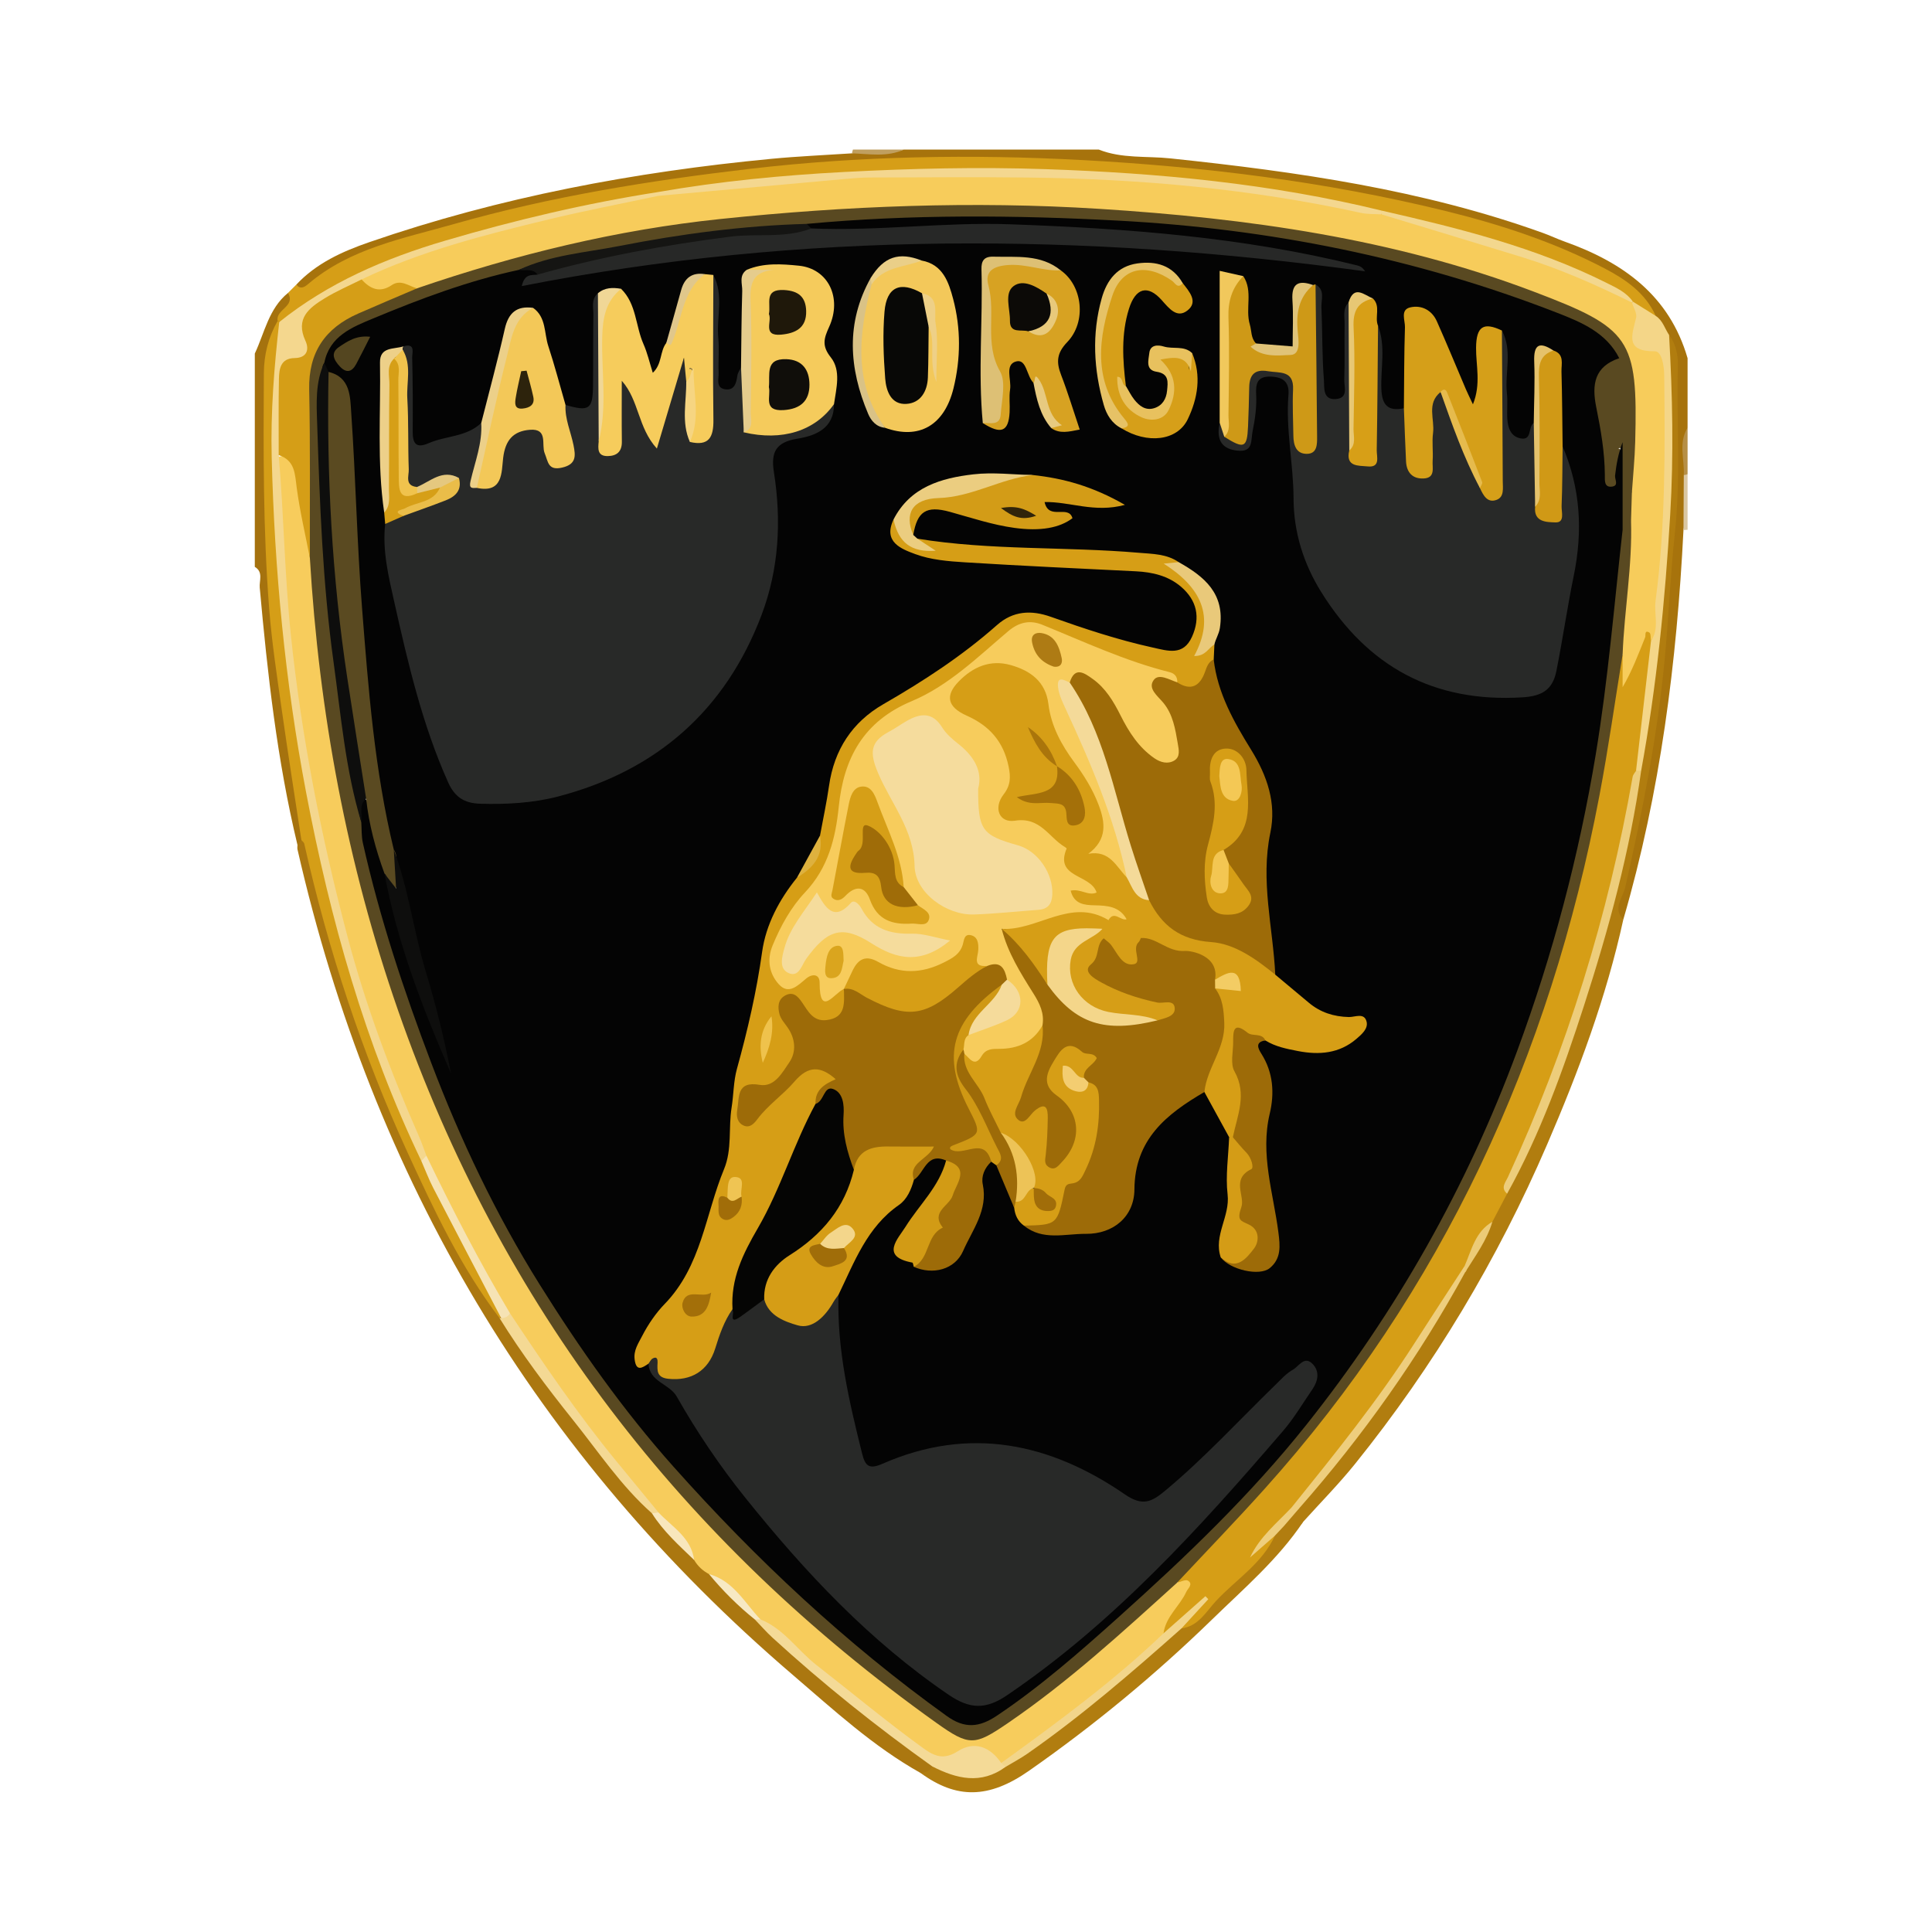 <?xml version="1.0" encoding="utf-8"?>
<!-- Generator: Adobe Illustrator 17.0.0, SVG Export Plug-In . SVG Version: 6.00 Build 0)  -->
<!DOCTYPE svg PUBLIC "-//W3C//DTD SVG 1.1//EN" "http://www.w3.org/Graphics/SVG/1.1/DTD/svg11.dtd">
<svg version="1.1" id="Layer_1" xmlns="http://www.w3.org/2000/svg" xmlns:xlink="http://www.w3.org/1999/xlink" x="0px" y="0px"
	 width="200px" height="200px" viewBox="0 0 200 200" enable-background="new 0 0 200 200" xml:space="preserve">

<g>
	<path fill="#A7730C" d="M30.664,29.474c2.08-2.224,4.765-3.439,7.562-4.404c13.496-4.659,27.424-7.272,41.606-8.627
		c2.781-0.266,5.575-0.384,8.363-0.57c1.77-0.463,3.625,0.241,5.383-0.393c6.72,0,13.44,0,20.16,0
		c2.39,0.957,4.946,0.655,7.42,0.916c13.11,1.383,26.117,3.232,38.598,7.73c0.748,0.27,1.469,0.617,2.218,0.884
		c6.028,2.143,10.837,5.564,12.723,12.071c0,2.4,0,4.8,0,7.2c-0.543,1.636-0.106,3.32-0.248,4.977
		c-0.101,1.871,0.212,3.754-0.177,5.615c-0.687,13.653-2.387,27.15-6.227,40.316c-1.765-0.518-0.855-1.82-0.648-2.71
		c1.03-4.428,2.039-8.86,2.777-13.346c0.918-5.582,1.538-11.194,2.052-16.834c0.691-7.565,0.893-15.123,0.856-22.703
		c-0.007-1.455-0.143-2.867-0.668-4.226c-0.398-0.994-1.024-1.852-1.648-2.711c-2.797-4.142-7.324-5.531-11.638-7.143
		c-8.412-3.142-17.189-4.775-26.05-6.085c-12.422-1.836-24.893-2.576-37.444-2.355c-11.59,0.204-23.055,1.482-34.442,3.568
		c-7.072,1.296-14.038,3.019-20.883,5.231c-2.524,0.816-4.938,1.8-7.108,3.385C32.533,29.746,31.628,30.978,30.664,29.474z"/>
	<path fill="#A5720E" d="M26.378,36.6c1.013-2.163,1.439-4.647,3.432-6.274c1.022,0.27,0.645,0.95,0.351,1.472
		c-0.388,0.689-0.83,1.347-1.138,2.082c-0.823,2.037-1.082,4.143-1.04,6.337c0.075,3.918-0.061,7.841,0.037,11.758
		c0.249,9.898,1.228,19.725,3.032,29.467c0.317,1.713,0.882,3.408,0.624,5.197c-0.155,0.424-0.328,0.831-0.883,0.828
		c-2.106-8.761-3.098-17.683-3.905-26.635c-0.064-0.715,0.395-1.617-0.511-2.151C26.378,51.32,26.378,43.96,26.378,36.6z"/>
	<path fill="#DAC7A2" d="M174.273,54.872c0.011-1.897,0.022-3.795,0.033-5.692c0.067-0.283,0.195-0.329,0.392-0.1
		c0,1.92,0,3.84,0,5.76C174.556,54.846,174.414,54.856,174.273,54.872z"/>
	<path fill="#C09F5F" d="M93.578,15.48c-1.745,0.805-3.575,0.453-5.383,0.393c0.025-0.133,0.059-0.264,0.103-0.393
		C90.058,15.48,91.818,15.48,93.578,15.48z"/>
	<path fill="#B68F45" d="M174.698,49.08c-0.124,0.06-0.255,0.093-0.392,0.099c0.082-1.637-0.578-3.333,0.392-4.899
		C174.698,45.88,174.698,47.48,174.698,49.08z"/>
	<path fill="#B17D0F" d="M172.784,34.674c0.698,0.927,0.936,2.074,0.908,3.128c-0.151,5.805,0.318,11.603-0.315,17.425
		c-0.461,4.243-0.63,8.532-1.028,12.799c-0.752,8.07-2.321,15.979-4.114,23.864c-0.235,1.031-1.336,2.144-0.19,3.298
		c-1.762,8.047-4.629,15.728-7.877,23.264c-5.136,11.918-11.75,22.974-19.893,33.089c-1.685,2.092-3.584,4.012-5.384,6.012
		c-1.506,1.847-1.553,1.858-2.306,0.56c0.109-1.027,0.913-1.604,1.496-2.325c6.539-7.535,12.25-15.655,17.16-24.339
		c0.958-1.758,2.14-3.395,2.836-5.294c0.44-1.105,0.998-2.149,1.624-3.159c4.196-8.294,7.189-17.037,9.715-25.954
		c1.652-5.831,3.127-11.703,3.864-17.737c1.107-6.341,1.908-12.712,2.4-19.132c0.406-5.304,0.793-10.606,0.898-15.925
		c0.036-1.826-0.02-3.638-0.336-5.464C172.01,37.432,171.703,35.92,172.784,34.674z"/>
	<path fill="#AB7710" d="M30.794,87.467c0.135-0.166,0.27-0.333,0.405-0.499c1.481,0.339,1.265,1.719,1.488,2.685
		c3.029,13.132,7.847,25.591,14.008,37.548c1.571,3.048,3.339,5.987,5.315,8.793c4.788,7.155,10.097,13.906,15.829,20.327
		c1.136,1.86,2.88,3.167,4.336,4.736c0.516,0.541,1.042,1.071,1.585,1.586c1.607,1.617,3.209,3.239,4.857,4.816
		c5.099,4.803,10.455,9.292,16.129,13.404c0.843,0.611,2.127,0.975,1.848,2.464c-0.355,0.511-0.817,0.389-1.286,0.217
		c-4.91-2.747-9.023-6.546-13.253-10.169c-26.588-22.767-43.488-51.365-51.257-85.432C30.762,87.792,30.794,87.626,30.794,87.467z"
		/>
	<path fill="#B17D10" d="M95.307,183.543c0.496-0.06,0.96-0.177,1.199-0.687c0.996-0.478,1.833,0.246,2.749,0.374
		c1.536,0.215,3.005,0.082,4.379-0.683c4.867-2.942,9.213-6.573,13.507-10.265c1.631-1.402,3.22-2.85,4.987-4.084
		c3.628-2.645,6.717-5.829,9.429-9.392c0.316-0.501,0.645-0.983,1.359-0.834c1.021,1.568,1.224-0.72,1.976-0.419
		c-2.592,3.862-6.105,6.871-9.398,10.075c-5.899,5.741-12.233,10.972-18.978,15.687C102.337,186.236,98.997,186.234,95.307,183.543z
		"/>
	<path fill="#D69E17" d="M28.744,33.215c-0.241-1.183,1.904-1.485,1.066-2.888c0.286-0.285,0.57-0.57,0.855-0.853
		c0.435,0.496,0.831,0.273,1.225-0.063c4.358-3.716,9.852-4.719,15.108-6.219c10.025-2.86,20.304-4.504,30.632-5.714
		c11.424-1.338,22.943-1.526,34.399-0.909c12.597,0.679,25.152,2.224,37.447,5.232c5.723,1.4,11.347,3.226,16.604,5.971
		c2.196,1.147,4.238,2.536,5.319,4.925c-1.314,0.439-1.866-0.86-2.828-1.23c-3.643-2.737-7.928-4.072-12.164-5.458
		c-4.622-1.512-9.315-2.798-14.115-3.663c-7.213-1.735-14.534-2.672-21.91-3.403c-8.743-0.867-17.498-1.108-26.248-0.811
		c-8.493,0.288-17.009,0.652-25.389,2.296c-10.546,1.665-20.912,4.025-30.827,8.105c-2.214,0.911-4.387,1.872-6.069,3.68
		c-0.72,0.774-1.632,1.274-2.76,1.179C28.972,33.335,28.858,33.275,28.744,33.215z"/>
	<path fill="#F4D688" d="M169.038,31.226c0.786,0.491,1.572,0.981,2.358,1.472c0.734,0.469,0.937,1.309,1.387,1.977
		c0.354,6.2,0.487,12.388,0.116,18.608c-0.531,8.901-1.404,17.746-3.009,26.517c-0.294,0.147-0.533,0.085-0.719-0.186
		c-0.678-3.135,0.477-6.146,0.667-9.223c0.083-1.34,0.339-2.686,0.528-4.028c1.041-8.978,1.446-17.984,1.169-27.018
		c-0.027-0.885-0.126-1.972-1.071-2.244c-2.34-0.674-2.346-2.244-1.894-4.124c0.111-0.461,0.055-0.957,0.204-1.421
		C168.861,31.444,168.95,31.335,169.038,31.226z"/>
	<path fill="#D59E17" d="M51.701,136.432c-3.983-5.229-6.76-11.129-9.48-17.059c-4.722-10.296-8.24-20.995-10.727-32.04
		c-0.031-0.137-0.194-0.244-0.295-0.366c-0.675-4.46-1.384-8.915-2.016-13.38c-0.499-3.525-1.043-7.052-1.32-10.598
		c-0.632-8.096-0.598-16.215-0.549-24.332c0.012-1.961,0.468-3.756,1.43-5.443c0,0,0.161,0.127,0.161,0.127
		c0.978,1.372,0.154,2.777,0.078,4.169c-0.185,3.405-0.193,6.8-0.151,10.219c0.221,17.818,2.953,35.222,7.842,52.313
		c1.911,6.68,4.46,13.139,7.241,19.5c2.027,4.659,4.418,9.134,6.992,13.514c0.52,0.885,1.152,1.723,1.181,2.816
		C52.039,136.114,51.913,136.303,51.701,136.432z"/>
	<path fill="#D69E16" d="M170.91,66.362c-0.516,4.477-1.033,8.954-1.549,13.432c-0.449,4.918-1.643,9.696-2.938,14.432
		c-2.641,9.659-5.773,19.156-10.16,28.193c-0.178,0.367-0.269,0.744-0.247,1.15c-0.509,0.97-1.017,1.939-1.526,2.909
		c-1.169,1.455-1.972,3.123-2.772,4.793c-3.9,6.354-7.898,12.634-12.474,18.539c-1.656,2.137-3.565,4.056-5.136,6.254
		c-1.131,1.304-2.426,2.448-3.578,3.66c0.448-0.237,0.67-1.02,1.444-0.746c-1.317,2.881-4.021,4.529-6.082,6.742
		c-1.024,1.1-1.821,2.631-3.587,2.851c-0.09-1.132,1.144-1.344,1.389-2.022c-1.064,0.765-1.712,2.29-3.265,2.763
		c-1.069-0.515-0.368-1.179-0.086-1.721c0.502-0.962,1.062-1.937,1.805-2.704c0.84-0.867-0.423-0.874-0.393-1.365
		c0.591-1.874,2.225-2.887,3.498-4.167c10.849-10.903,19.661-23.274,26.517-37.014c6.966-13.962,11.335-28.788,13.982-44.126
		c0.486-2.817,0.826-5.678,1.153-8.53c0.087-0.761-0.203-1.877,1.168-1.899c0.725,0.953,0.257,1.966,0.154,2.968
		c0.169-1.743,0.765-3.354,1.505-4.912c0.211-0.446,0.444-1.206,1.144-0.786C171.269,65.293,171.138,65.912,170.91,66.362z"/>
	<path fill="#EDCD7B" d="M156.017,123.569c-0.713-0.604-0.165-1.178,0.082-1.713c6.1-13.258,10.396-27.075,12.914-41.449
		c0.038-0.218,0.229-0.409,0.349-0.613c0.176,0.002,0.352,0.003,0.528,0.005c-1.152,8.305-3.348,16.361-5.918,24.316
		C161.814,110.795,159.444,117.402,156.017,123.569z"/>
	<path fill="#EECE7E" d="M133.708,156.047c4.446-5.515,8.895-11.027,12.725-17.004c1.713-2.673,3.454-5.327,5.183-7.99
		c0.253,0.188,0.274,0.4,0.065,0.635c-4.81,8.809-10.578,16.944-17.207,24.473C134.185,156.351,133.929,156.312,133.708,156.047z"/>
	<path fill="#EECE7E" d="M133.708,156.047c0.255,0.038,0.51,0.076,0.765,0.115c-0.519,0.604-1.038,1.207-1.558,1.81
		c-0.314,0.335-0.627,0.67-0.941,1.005c-0.858,0.753-1.716,1.506-2.574,2.258C130.392,159.098,132.176,157.682,133.708,156.047z"/>
	<path fill="#ECCB77" d="M151.681,131.689c-0.021-0.211-0.043-0.422-0.065-0.634c0.729-1.671,1.11-3.56,2.874-4.578
		C153.921,128.412,152.722,130.008,151.681,131.689z"/>
	<path fill="#F7CC5C" d="M121.857,163.836c0.379-0.083,0.88-0.359,1.114-0.212c0.588,0.369-0.001,0.8-0.164,1.158
		c-0.677,1.488-2.128,2.553-2.357,4.292c-0.041,1.687-1.71,1.936-2.622,2.768c-4.414,4.022-9.045,7.795-14.212,10.847
		c-1.617-1.002-3.216-1.652-5.103-0.502c-1.145,0.697-2.154-0.114-3.066-0.756c-5.42-3.815-10.524-8.024-15.424-12.483
		c-0.414-0.377-0.809-0.773-1.279-1.081c-1.858-1.561-3.235-3.647-5.356-4.922c-0.645-0.342-1.158-0.822-1.53-1.451
		c-0.895-1.953-2.752-3.125-3.935-4.845c-5.751-6.434-11.064-13.198-15.561-20.581c-3.049-5.501-6.221-10.936-8.704-16.733
		c-7.778-17.15-11.966-35.218-13.977-53.87c-0.649-6.023-0.915-12.055-1.107-18.098c1.953-0.672,2.54,0.523,2.66,2.082
		c0.211,2.729,1.331,5.306,1.298,8.067c0.689,9.007,1.705,17.977,3.605,26.818c2.478,11.529,6.272,22.621,11.056,33.405
		c5.792,13.054,13.518,24.858,22.815,35.623c8.078,9.354,17.47,17.316,27.435,24.592c2.727,1.992,3.645,1.898,6.478-0.044
		c5.487-3.761,10.487-8.118,15.383-12.604C120.032,164.639,120.58,163.581,121.857,163.836z"/>
	<path fill="#F4DA97" d="M78.719,167.639c2.431,0.968,3.842,3.204,5.822,4.745c3.677,2.861,7.25,5.855,11.033,8.587
		c1.187,0.857,2.13,1.241,3.6,0.304c1.687-1.075,3.328-0.455,4.471,1.233c0.493-0.259,0.527,0.009,0.456,0.397
		c-2.543,1.862-5.072,1.244-7.595-0.048c-5.774-4.115-11.301-8.537-16.535-13.321c-0.642-0.587-1.214-1.25-1.818-1.877
		C78.333,167.409,78.522,167.402,78.719,167.639z"/>
	<path fill="#F4D994" d="M52.793,135.946c3.468,5.235,7.002,10.422,10.987,15.286c1.46,1.782,2.926,3.559,4.39,5.338
		c-0.2,0.242-0.428,0.27-0.682,0.087c-3.19-2.82-5.53-6.363-8.164-9.651c-2.717-3.393-5.333-6.868-7.623-10.573
		c0,0,0.185,0.022,0.185,0.022C52.102,136.131,52.399,135.952,52.793,135.946z"/>
	<path fill="#F8E7BC" d="M67.487,156.657c0.227-0.029,0.454-0.058,0.682-0.087c1.415,1.503,3.382,2.592,3.69,4.924
		C70.293,159.979,68.66,158.526,67.487,156.657z"/>
	<path fill="#F7E9C3" d="M78.719,167.639c-0.189,0.007-0.377,0.013-0.566,0.02c-1.754-1.404-3.333-2.985-4.765-4.714
		C75.927,163.644,77.082,165.916,78.719,167.639z"/>
	<path fill="#F2D58A" d="M104.101,182.905c-0.152-0.132-0.304-0.265-0.456-0.397c5.816-4.21,11.606-8.452,16.806-13.432
		c1.445-1.28,2.889-2.559,4.334-3.839c0.099,0.103,0.198,0.207,0.297,0.31c-0.925,1.008-1.85,2.016-2.775,3.024
		c-5.132,4.559-10.323,9.046-15.963,12.978C105.628,182.047,104.85,182.455,104.101,182.905z"/>
	<path fill="#F4D78E" d="M28.851,47.112c0.531,6.168,0.607,12.359,1.249,18.531c1.104,10.621,3.162,21.033,5.879,31.333
		c1.872,7.098,4.44,13.953,7.396,20.667c0.287,0.651,0.511,1.329,0.764,1.995c-0.156,0.198-0.213,0.492-0.525,0.538
		c-5.834-12.143-9.426-24.996-11.931-38.17c-2.175-11.44-3.261-22.989-3.557-34.649c-0.12-4.736,0.257-9.359,0.779-14.016
		c5.103-4.083,10.942-6.591,17.18-8.428c7.256-2.137,14.586-3.868,22.054-5.035c0.172,0.222,0.214,0.465,0.124,0.731
		c-1.192,1.166-2.803,0.976-4.248,1.251c-9.016,1.715-17.877,3.952-26.344,7.563c-0.946,0.592-1.96,1.058-2.945,1.579
		c-1.731,0.914-3.03,2.047-2.577,4.307c0.179,0.892-0.008,1.833-1.006,2.193c-1.633,0.59-1.639,1.897-1.731,3.298
		C29.271,42.906,29.962,45.093,28.851,47.112z"/>
	<path fill="#F4D78F" d="M68.137,20.276c0-0.133,0.001-0.265,0.001-0.398c6.367-1.109,12.775-1.733,19.236-2.074
		c6.948-0.366,13.892-0.53,20.833-0.294c11.722,0.398,23.376,1.492,34.81,4.289c0.087,0.334-0.025,0.575-0.335,0.727
		c-1.105,0.479-2.206,0.167-3.289-0.062c-16.511-3.486-33.252-3.731-50.005-3.26c-5.952,0.167-11.941,0.559-17.849,1.57
		C70.377,20.973,69.154,21.233,68.137,20.276z"/>
	<path fill="#F3D78E" d="M143.019,22.192c-0.001-0.131-0.001-0.262-0.002-0.392c7.996,1.818,15.939,3.801,23.329,7.502
		c0.998,0.5,2.022,0.964,2.691,1.924c0.001-0.001-0.1,0.093-0.1,0.093c-0.624,0.52-1.201,0.158-1.761-0.118
		c-6.877-3.389-14.188-5.511-21.558-7.485C144.672,23.462,143.273,23.727,143.019,22.192z"/>
	<path fill="#F7CC5B" d="M143.019,22.192c4.838,1.471,9.68,2.93,14.512,4.418c3.947,1.215,7.71,2.884,11.406,4.709
		c0.158,0.528,0.543,1.11,0.433,1.574c-0.424,1.793-1.18,3.503,1.933,3.471c0.732-0.007,0.966,1.516,0.977,2.477
		c0.082,7.792,0.139,15.586-0.894,23.333c-0.186,1.394,0.422,2.879-0.477,4.187c-0.051-0.305-0.002-0.786-0.172-0.883
		c-0.534-0.306-0.355,0.307-0.428,0.488c-0.694,1.729-1.348,3.475-2.338,5.175c0-1.13,0-2.26,0-3.389
		c-0.944-1.003-0.645-2.22-0.532-3.375c0.336-3.446,0.819-6.879,0.826-10.35c0.005-0.992,0.009-1.985,0.004-2.977
		c-0.03-3.43,0.722-6.816,0.507-10.267c-0.23-3.679-1.759-6.39-5.212-7.905c-10.896-4.779-22.319-7.556-34.084-9.095
		c-10.93-1.43-21.914-2.045-32.918-1.81c-17.92,0.383-35.636,2.268-52.668,8.335c-1.52-0.134-3.011-0.442-4.566,0.125
		c-1.14,0.415-1.663-0.492-1.902-1.504c6.188-2.961,12.795-4.629,19.416-6.226c3.743-0.903,7.529-1.624,11.295-2.427
		c6.487-0.588,12.974-1.178,19.462-1.76c0.793-0.071,1.591-0.137,2.386-0.139c5.52-0.013,11.041-0.064,16.56,0.003
		c11.556,0.141,23.022,1.178,34.334,3.656C141.57,22.188,142.305,22.145,143.019,22.192z"/>
	<path fill="#F6E3B4" d="M43.614,120.176c0.175-0.179,0.35-0.358,0.525-0.538c2.677,5.546,5.5,11.015,8.654,16.308
		c-0.19,0.369-0.52,0.489-0.906,0.508c-2.347-4.487-4.703-8.969-7.031-13.465C44.385,122.081,44.025,121.115,43.614,120.176z"/>
	<path fill="#594921" d="M168.843,53.903c0.149,4.644-0.693,9.226-0.871,13.849c-0.792,4.856-1.477,9.733-2.393,14.567
		c-5.13,27.076-16.214,51.295-34.747,71.896c-2.932,3.26-5.98,6.415-8.975,9.619c-5.629,5.095-11.218,10.236-17.511,14.532
		c-3.458,2.361-3.987,2.43-7.44-0.035c-26.275-18.758-45.048-43.153-55.704-73.751c-5.293-15.198-8.175-30.811-9.125-46.828
		c-0.694-6.157-0.789-12.338-0.598-18.52c0.092-2.971,1.461-5.333,4.142-6.789c2.366-1.285,4.832-2.306,7.545-2.594
		c10.222-3.505,20.677-6.061,31.428-7.18c13.031-1.356,26.097-1.879,39.198-1.049c15.346,0.973,30.465,3.066,44.953,8.56
		c10.046,3.809,10.812,4.855,10.53,15.566c-0.046,1.752-0.226,3.501-0.344,5.251c-1.355-0.258-1.09-1.387-1.108-2.249
		c-0.051-2.532-0.111-5.064-0.096-7.597c0.008-1.272-0.04-2.537-0.698-3.683c-1.396-2.351-3.717-3.499-6.097-4.434
		c-8.581-3.372-17.501-5.519-26.531-7.318c-15.416-3.072-31.005-2.297-46.561-2.371c-1.447-0.007-2.817,0.622-4.274,0.479
		c-9.949,0.483-19.748,1.952-29.38,4.486c-5.053,1.452-10.076,2.995-14.923,5.062c-2.299,0.98-4.602,1.939-5.308,4.709
		c-0.617,6.279-0.212,12.532,0.204,18.803c0.486,7.318,1.349,14.58,2.484,21.818c0.309,1.97,0.793,3.904,1.097,5.869
		c1.652,9.074,4.705,17.719,7.943,26.326c5.202,13.825,12.635,26.351,22.054,37.651c8.828,10.59,18.811,20.028,30.001,28.134
		c2.375,1.72,3.04,1.646,5.616,0.026c4.895-3.079,9.126-7.003,13.374-10.848c13.734-12.434,25.479-26.472,33.682-43.236
		c7.329-14.979,12.15-30.733,14.562-47.233c0.855-5.846,1.7-11.69,1.937-17.603c0.039-0.969,0.263-1.897,0.636-2.792
		C167.848,54.479,168.059,53.849,168.843,53.903z"/>
	<path fill="#D59E17" d="M43.166,29.851c-2.033,0.871-4.074,1.725-6.098,2.616c-3.407,1.499-5.141,4.007-5.06,7.849
		c0.122,5.811,0.056,11.625,0.069,17.438c-0.466-2.415-1.035-4.817-1.359-7.251c-0.192-1.443-0.171-2.845-1.867-3.391
		c0.003-2.626-0.029-5.252,0.024-7.877c0.021-1.046,0.165-2.148,1.624-2.168c1.31-0.018,1.523-0.917,1.122-1.783
		c-1.074-2.32,0.382-3.417,1.989-4.404c1.214-0.745,2.54-1.307,3.816-1.95c0.897,0.965,1.866,1.434,3.127,0.586
		C41.49,28.885,42.31,29.61,43.166,29.851z"/>
	<path fill="#594921" d="M167.625,37.081c0.881,0.97,0.774,2.167,0.853,3.359c0.233,3.517-0.62,7.081,0.454,10.558
		c-0.03,0.969-0.059,1.937-0.089,2.906c-0.29,0.312-0.58,0.624-0.87,0.937c-0.908-1.005-0.847-2.256-0.568-3.384
		c0.406-1.642,0.129-3.303,0.408-4.932c0.006-0.32-0.467-0.007-0.152-0.064c0.032-0.006,0.038,0.046,0.052,0.15
		c0.131,0.952-0.178,1.891-0.096,2.833c0.051,0.593,0.127,1.15-0.618,1.298c-0.767,0.153-1.185-0.297-1.406-0.968
		c-0.328-0.997-0.211-2.047-0.349-3.068c-0.275-2.045-0.739-4.072-0.786-6.137C164.406,38.214,165.259,37.342,167.625,37.081z"/>
	<path fill="#040404" d="M167.625,37.081c-2.572,0.859-2.859,2.722-2.382,5.073c0.471,2.322,0.881,4.666,0.89,7.055
		c0.002,0.527-0.084,1.284,0.756,1.163c0.716-0.103,0.256-0.735,0.304-1.152c0.133-1.156,0.333-2.303,0.78-3.448
		c0,3.023,0,6.045,0,9.068c-0.872,7.756-1.502,15.534-2.781,23.251c-1.742,10.517-4.456,20.753-8.145,30.731
		c-5.191,14.04-12.485,26.949-21.79,38.644c-5.776,7.259-12.492,13.684-19.399,19.884c-4.041,3.627-8.111,7.204-12.638,10.244
		c-1.85,1.242-3.355,1.38-5.216,0.043c-10.435-7.494-19.734-16.215-28.27-25.789c-5.227-5.863-9.727-12.246-13.881-18.896
		c-4.531-7.255-8.18-14.935-11.21-22.918c-2.827-7.446-5.336-14.994-7.08-22.777c-0.155-0.691-0.114-1.427-0.164-2.141
		c-0.176-0.884-0.665-1.811,0.349-2.531c1.752,2.253,1.552,5.139,2.489,7.655c1.467,6.514,3.814,12.76,5.347,17.623
		c-1.564-4.459-3.102-10.54-4.451-16.672c-0.258-1.171-0.513-2.33-1.067-3.407c-1.423-4.617-1.774-9.415-2.322-14.165
		c-1.144-9.911-1.697-19.87-2.021-29.841c-0.057-1.77-0.278-3.513-1.783-4.757c-0.425-0.415-0.801-0.843-0.366-1.471
		c0.547-2.77,2.886-3.683,5.045-4.582c4.899-2.041,9.87-3.911,15.083-5.031c0.716-0.253,1.43-0.489,2.049,0.199
		c0.78,0.683,1.649,0.158,2.397,0.029C68.78,26.335,79.475,25.3,90.26,24.755c15.297-0.774,30.445,0.481,45.592,2.249
		c0.948,0.111,1.811,0.567,2.563,0.543c-12.308-2.455-24.972-3.558-37.713-3.616c-4.459-0.02-8.921,0.578-13.398,0.424
		c-1.035-0.036-2.081,0.073-3.096-0.241c-0.402-0.187-0.786-0.389-0.698-0.938c10.767-1.003,21.581-0.912,32.33-0.333
		c15.558,0.838,30.781,3.861,45.369,9.543C163.698,33.355,166.287,34.427,167.625,37.081z"/>
	<path fill="#0E0E0D" d="M33.573,37.55c0.146,0.317,0.292,0.635,0.438,0.952c0.807,0.829,0.79,1.89,0.77,2.923
		c-0.256,12.97,1.105,25.792,3.455,38.528c0.172,0.931,0.425,1.898-0.333,2.728c-0.82,0.676-0.337,1.622-0.503,2.434
		c-1.638-5.411-2.102-11.026-2.872-16.587c-1.135-8.193-1.426-16.453-1.696-24.7C32.764,41.787,32.629,39.556,33.573,37.55z"/>
	<path fill="#151513" d="M55.645,28.426c-0.512-0.701-1.286-0.361-1.943-0.488c3.292-1.539,6.91-1.789,10.396-2.47
		c6.401-1.251,12.873-2.116,19.413-2.292c0.157,0.157,0.315,0.314,0.472,0.471c-0.268,1.334-1.398,1.106-2.26,1.134
		c-7.888,0.258-15.587,1.772-23.265,3.439C57.526,28.422,56.598,28.573,55.645,28.426z"/>
	<path fill="#282928" d="M41.761,35.855c1.279-0.38,0.897,0.666,0.909,1.172c0.062,2.529,0.069,5.059,0.051,7.589
		c-0.008,1.211,0.273,1.867,1.651,1.264c1.782-0.781,3.923-0.636,5.446-2.098c0.934,0.79,0.31,1.742,0.323,2.648
		c0.016,1.123-1.027,2.174-0.203,3.318c1.245-0.205,1.306-1.262,1.563-2.157c0.197-0.687,0.258-1.412,0.575-2.065
		c0.597-1.227,1.674-1.661,2.939-1.674c1.378-0.015,1.574,1.078,1.863,2.095c0.184,0.646,0.215,1.684,1.187,1.451
		c0.91-0.219,0.559-1.15,0.482-1.844c-0.134-1.212-1.008-2.424-0.007-3.638c2.445,0.714,2.821,0.465,2.85-1.981
		c0.029-2.451-0.002-4.902,0.037-7.352c0.012-0.757-0.257-1.604,0.468-2.223c0.855,0.828,0.656,1.911,0.665,2.92
		c0.035,3.891,0.001,7.781,0.023,11.664c0.023,0.312-0.01,0.739,0.251,0.883c0.563,0.31,0.655-0.257,0.713-0.584
		c0.235-1.345,0.056-2.71,0.137-4.064c0.047-0.785-0.082-1.902,0.766-2.096c1.076-0.247,1.305,0.923,1.649,1.708
		c0.526,1.202,0.649,2.584,1.684,3.961c0.79-1.904,0.98-3.663,1.565-5.29c0.31-0.863,0.396-2.312,1.426-2.224
		c1.137,0.097,0.758,1.513,0.893,2.408c0.212,1.734-0.467,3.536,0.423,5.201c1.532-0.339,1.037-1.63,1.064-2.511
		c0.109-3.56,0.026-7.124,0.054-10.687c0.009-1.094-0.147-2.238,0.638-3.184c1.11,2.095,0.307,4.345,0.511,6.515
		c0.111,1.186-0.018,2.392,0.036,3.585c0.029,0.646-0.342,1.611,0.714,1.74c0.931,0.114,1.12-0.662,1.226-1.428
		c0.04-0.293,0.247-0.563,0.377-0.843c1.416,1.748,0.38,3.837,0.803,5.715c2.495,0.863,4.864,0.66,7.081-0.821
		c0.571-0.381,0.882-1.172,1.742-1.093c0.012,2.52-1.912,3.272-3.772,3.574c-2.25,0.365-2.778,1.382-2.449,3.472
		c0.792,5.023,0.523,10.026-1.285,14.797c-3.744,9.883-10.912,16.132-21.068,18.778c-2.563,0.668-5.331,0.83-8.064,0.745
		c-1.681-0.052-2.64-0.727-3.306-2.211c-2.689-5.998-4.161-12.358-5.588-18.723c-0.589-2.627-1.235-5.28-0.93-8.025
		c0.4-0.747,1.183-0.919,1.862-1.25c1.657-0.925,3.904-0.87,4.856-2.936c-1.538-0.646-2.707,1.158-4.223,0.615
		c-0.824-0.604-0.801-1.506-0.801-2.368c0.001-3.872-0.097-7.744,0.048-11.616C41.693,36.414,41.742,36.137,41.761,35.855z"/>
	<path fill="#282928" d="M86.803,134.031c-0.176,5.638,1.099,11.056,2.449,16.469c0.329,1.319,0.763,1.615,2.114,1.023
		c8.965-3.924,17.328-2.161,25.078,3.174c1.861,1.281,2.8,0.762,4.193-0.397c4.064-3.384,7.623-7.281,11.404-10.953
		c0.571-0.555,1.123-1.181,1.803-1.558c0.606-0.336,1.174-1.471,2.027-0.604c0.764,0.777,0.582,1.768-0.015,2.637
		c-0.992,1.444-1.889,2.974-3.025,4.295c-8.644,10.053-17.512,19.868-28.602,27.389c-2.203,1.494-3.854,1.417-6.029-0.065
		c-8.208-5.589-14.874-12.704-21.04-20.388c-2.656-3.31-5.012-6.798-7.098-10.472c-0.768-1.353-2.848-1.522-2.928-3.419
		c0.192-0.97,0.506-1.308,1.36-0.43c1.875,1.928,3.768,1.507,4.857-0.993c0.653-1.499,0.771-3.277,2.23-4.367
		c0.464-0.32,0.092,1.616,1.04,0.34c0.572-0.77,1.463-1.416,2.598-1.335c0.583,0.263,0.913,0.835,1.479,1.15
		c2.562,1.423,2.979,1.374,4.977-0.821C85.985,134.365,86.221,133.912,86.803,134.031z"/>
	<path fill="#282928" d="M161.762,46.205c1.845,4.349,2.109,8.73,1.148,13.419c-0.665,3.243-1.139,6.554-1.789,9.82
		c-0.383,1.923-1.438,2.615-3.5,2.743c-9.2,0.573-16.039-3.181-20.837-10.881c-1.84-2.953-2.866-6.206-2.876-9.714
		c-0.01-3.583-0.822-7.122-0.527-10.72c0.107-1.311-0.537-1.846-1.848-1.886c-1.419-0.043-1.549,0.778-1.496,1.841
		c0.064,1.282-0.105,2.531-0.365,3.792c-0.204,0.99,0.095,2.206-1.573,2.032c-1.49-0.155-2.102-0.965-1.915-2.425
		c0.02-0.158,0.051-0.315,0.077-0.472c0.727-0.069,0.871,0.661,1.329,0.948c1.229-0.051,0.727-1.029,0.792-1.6
		c0.116-1.026,0.043-2.069,0.302-3.088c0.438-1.729,1.646-2.212,3.262-2.098c1.611,0.113,2.437,0.965,2.593,2.572
		c0.157,1.62-0.219,3.302,0.459,5.173c0.812-0.98,0.596-1.873,0.603-2.683c0.03-3.512-0.002-7.024,0.021-10.536
		c0.007-1.024-0.14-2.094,0.564-2.994c1.015,0.57,0.573,1.547,0.608,2.353c0.109,2.527,0.059,5.064,0.26,7.583
		c0.054,0.682-0.156,2.017,1.201,1.928c1.378-0.09,0.877-1.283,0.904-2.045c0.066-1.899,0.001-3.802,0.034-5.703
		c0.013-0.767-0.225-1.601,0.413-2.262c0.915,0.792,0.704,1.882,0.718,2.885c0.054,3.962-0.035,7.924,0.055,11.878
		c0.167,0.418,0.191,1.057,0.809,0.987c0.581-0.066,0.616-0.675,0.631-1.14c0.094-3.028-0.009-6.058,0.06-9.086
		c0.024-1.073-0.275-2.269,0.777-3.101c0.813,2.141,0.262,4.363,0.342,6.543c0.062,1.673,0.692,2.339,2.335,1.994
		c1.054,0.924,0.643,2.185,0.759,3.322c0.099,0.967-0.137,2.044,0.99,2.848c0.957-1.648,0.369-3.322,0.548-4.897
		c0.137-1.206-0.221-2.616,1.358-3.212c1.201,0.501,1.224,1.752,1.673,2.708c1.104,2.355,1.716,4.926,3.128,7.14
		c1.66,0.204,0.976-1.118,0.99-1.728c0.085-3.751,0.028-7.505,0.05-11.258c0.006-1.028-0.108-2.097,0.651-2.966
		c1.12,2.092,0.278,4.342,0.515,6.507c0.095,0.869-0.016,1.758,0.042,2.633c0.06,0.917,0.346,1.82,1.363,2.022
		c1.243,0.247,0.749-1.199,1.378-1.597c1.194,1.146,0.646,2.63,0.737,3.976c0.089,1.316-0.001,2.642,0.048,3.955
		c0.111,0.537,0.205,1.281,0.834,1.259c0.908-0.032,0.619-0.921,0.702-1.492C161.347,49.726,160.564,47.841,161.762,46.205z"/>
	<path fill="#D69E16" d="M75.831,135.521c-0.874,1.241-1.35,2.657-1.796,4.087c-0.72,2.303-2.491,3.379-4.859,3.124
		c-1.18-0.127-1.149-0.822-1.104-1.666c0.015-0.288-0.033-0.707-0.513-0.435c-0.183,0.104-0.286,0.351-0.425,0.532
		c-0.65,0.438-1.268,0.862-1.436-0.428c-0.125-0.959,0.387-1.671,0.784-2.447c0.617-1.206,1.449-2.4,2.308-3.283
		c3.832-3.941,4.22-9.28,6.163-13.977c0.854-2.064,0.441-4.255,0.781-6.368c0.214-1.333,0.194-2.722,0.552-4.01
		c1.106-3.988,2.033-7.993,2.608-12.107c0.397-2.841,1.779-5.42,3.611-7.69c1.19-1.231,2.254-2.53,2.381-4.343
		c0.316-1.721,0.689-3.434,0.936-5.165c0.531-3.725,2.394-6.588,5.621-8.446c4.16-2.395,8.158-4.999,11.758-8.187
		c1.674-1.483,3.551-1.582,5.589-0.857c3.452,1.227,6.926,2.382,10.514,3.172c1.595,0.351,3.191,0.902,4.095-1.116
		c0.892-1.992,0.505-3.767-1.139-5.172c-1.32-1.128-2.95-1.513-4.667-1.598c-5.894-0.291-11.789-0.561-17.678-0.928
		c-1.742-0.108-3.56-0.255-5.17-0.853c-1.416-0.526-3.365-1.237-2.244-3.582c1.307,1.129,1.781,3.275,3.848,3.161
		c-0.377-0.283-1.512,0.024-1.378-1.175c7.593,1.233,15.293,0.805,22.924,1.459c1.43,0.123,2.875,0.112,4.125,0.97
		c-0.447,0.785,0.366,0.944,0.694,1.271c2.788,2.776,3.095,4.189,1.612,7.928c0.443-0.303,0.752-0.842,1.388-0.654
		c-0.024,0.51-0.047,1.019-0.071,1.529c-1.072,3.346-1.589,3.698-3.945,2.692c-0.399-0.389-0.792-0.821-1.345-0.966
		c-4.032-1.059-7.859-2.649-11.624-4.412c-1.704-0.798-3.274-0.512-4.644,0.758c-3.597,3.336-7.68,5.935-11.99,8.254
		c-3.023,1.626-4.14,4.679-4.467,7.82c-0.461,4.427-1.786,8.348-4.77,11.719c-1.101,1.244-1.911,2.764-2.399,4.388
		c-0.291,0.968-0.095,1.985,0.523,2.727c0.733,0.88,1.418-0.008,2.088-0.339c0.99-0.491,1.946-0.576,2.3,0.698
		c0.349,1.255,1.297,0.528,1.946,0.76c0.826,1.131,0.857,2.29-0.275,3.149c-1.129,0.856-2.382,0.822-3.494-0.198
		c-0.353-0.324-0.647-0.708-1.017-1.013c-0.249-0.206-0.535-0.405-0.851-0.177c-0.289,0.209-0.29,0.542-0.21,0.863
		c0.097,0.392,0.338,0.719,0.507,1.078c1.434,3.043,0.222,5.786-2.995,6.766c-0.452,0.138-0.974,0.089-1.35,0.425
		c-0.589,0.526-0.943,1.305-0.454,1.905c0.63,0.771,1.134-0.086,1.467-0.515c1.092-1.405,2.554-2.404,3.808-3.628
		c0.724-0.707,1.571-1.048,2.62-0.749c1.757,0.5,1.996,1.292,0.687,2.594c-0.481,0.479-0.69,1.057-0.912,1.654
		c-2.591,5.158-4.188,10.796-7.438,15.624C76.279,131.815,76.934,133.904,75.831,135.521z"/>
	<path fill="#9D6B08" d="M124.678,113.044c-3.911,2.281-7.209,4.889-7.243,10.085c-0.019,2.814-2.178,4.623-5.021,4.598
		c-2.154-0.019-4.458,0.74-6.419-0.85c0.422-0.577,1.08-0.621,1.695-0.704c0.582-0.079,1.3-0.262,1.389-0.751
		c0.603-3.31,4.1-5.312,3.979-8.927c-0.047-1.392,0.405-2.857-0.648-4.087c-0.227-0.274-0.39-0.578-0.462-0.928
		c-0.239-0.708,0.91-1.783-0.584-2.165c-0.863-0.221-1.367,0.241-1.751,0.903c-0.582,1.003-0.589,1.851,0.357,2.764
		c2.271,2.189,2.583,4.566,1.005,6.792c-0.591,0.833-1.214,1.885-2.47,1.385c-1.172-0.466-0.793-1.574-0.733-2.513
		c0.055-0.865,0.224-1.741-0.091-2.556c-0.333-0.324-0.613-0.137-0.894,0.002c-0.568,0.281-1.156,0.701-1.741,0.1
		c-0.502-0.515-0.448-1.187-0.252-1.807c0.529-1.676,1.249-3.281,1.907-4.909c0.425-1.052,0.746-2.103,0.642-3.251
		c-0.07-2.629-2.077-4.419-2.905-6.717c-0.391-1.086-1.391-2.004-0.912-3.329c2.336,0.051,2.876,2.251,4.152,3.545
		c0.519,0.526,0.635,1.413,1.192,1.986c2.736,3.791,6.405,4.594,10.708,3.345c0.343-0.202,1.157-0.45,0.102-0.714
		c-1.619-0.405-3.209-0.866-4.735-1.535c-2.909-1.276-3.22-2.326-1.682-5.07c0.604-1.077,1.232-1.093,2.056-0.361
		c0.525,0.467,0.87,1.124,1.538,1.539c0.51-0.695,0.317-1.779,1.287-2.125c2.537,0.205,4.868,1.053,7.096,2.244
		c0.907,0.485,1.052,1.321,1.145,2.206c0.073,0.368,0.078,0.746,0.19,1.108C128.322,106.337,126.916,109.764,124.678,113.044z"/>
	<path fill="#9D6B08" d="M84.426,114.267c-0.071-1.459,0.951-2.049,2.086-2.546c-1.537-1.366-2.827-1.442-4.264,0.238
		c-1.173,1.372-2.725,2.409-3.832,3.882c-0.321,0.427-0.76,0.95-1.396,0.691c-0.702-0.285-0.814-0.993-0.701-1.634
		c0.231-1.305-0.108-3.018,2.329-2.593c1.534,0.267,2.345-1.29,3.065-2.337c0.731-1.063,0.639-2.423-0.171-3.591
		c-0.312-0.451-0.722-0.891-0.852-1.396c-0.176-0.687-0.198-1.486,0.57-1.916c0.823-0.461,1.311,0.037,1.76,0.691
		c0.62,0.904,1.143,2.006,2.532,1.844c2.059-0.241,1.83-1.795,1.81-3.22c0.086-0.08,0.172-0.159,0.258-0.24
		c1.053-0.408,1.825,0.293,2.633,0.723c3.139,1.669,6.01,1.635,8.574-1.123c0.919-0.989,1.999-1.793,3.333-2.183
		c1.679-0.552,2.322,0.227,2.33,1.818c-0.083,0.37-0.277,0.678-0.538,0.946c-2.045,1.793-3.989,3.614-4.633,6.468
		c-0.338,1.497-0.355,2.803,0.54,4.085c0.547,0.784,0.975,1.646,1.349,2.525c0.915,2.15,0.457,2.867-2.041,3.272
		c-0.318,0.037,0.042,0.476-0.079,0.18c-0.018-0.044,0.053-0.079,0.213-0.105c2.972-0.489,2.997-0.477,3.306,1.516
		c-0.678,0.642-1.05,1.483-0.87,2.352c0.555,2.679-1.081,4.705-2.036,6.885c-0.85,1.942-3.149,2.513-5.108,1.64
		c1.318-2.576,1.963-5.447,3.551-7.914c0.634-0.985,0.724-2.115-0.204-3.086c-2.046-0.898-2.234,1.306-3.33,1.995
		c-0.984-1.106-0.066-1.838,0.571-2.704c-2.546-0.364-4.923-0.326-6.786,1.759c-1.554-1.339-1.778-3.16-1.645-5.014
		C86.885,114.301,86.198,113.689,84.426,114.267z"/>
	<path fill="#9D6B08" d="M121.867,70.637c1.445,0.933,2.36,0.364,2.875-1.083c0.191-0.537,0.346-1.034,0.899-1.289
		c0.393,3.476,2.097,6.477,3.861,9.328c1.694,2.738,2.642,5.566,2.005,8.606c-1.045,4.986,0.272,9.804,0.509,14.695
		c-0.92,0.284-1.452-0.487-2.139-0.811c-1.939-0.916-3.77-2.221-5.975-2.296c-2.275-0.077-3.758-1.022-4.566-3.125
		c-0.169-0.44-0.51-0.806-0.763-1.211c-1.562-3.41-2.624-6.992-3.521-10.619c-1.035-4.189-2.702-8.127-4.566-11.995
		c0.235-2.076,1.511-1.774,2.731-1.058c1.326,0.779,2.212,2.033,2.924,3.396c0.74,1.415,1.565,2.777,2.733,3.889
		c0.514,0.489,1.097,1.144,1.852,0.766c0.801-0.401,0.491-1.251,0.363-1.937c-0.224-1.199-0.801-2.231-1.558-3.183
		c-0.617-0.776-1.194-1.776-0.345-2.561C120.069,69.332,121.106,69.704,121.867,70.637z"/>
	<path fill="#D69E16" d="M118.957,93.191c1.33,2.652,3.224,4.109,6.43,4.333c2.451,0.172,4.65,1.771,6.627,3.371
		c1.154,0.965,2.312,1.926,3.462,2.895c1.205,1.016,2.589,1.458,4.166,1.494c0.623,0.014,1.599-0.495,1.83,0.491
		c0.169,0.721-0.512,1.302-1.05,1.765c-1.778,1.529-3.874,1.689-6.06,1.264c-1.163-0.226-2.338-0.454-3.371-1.098
		c-2.692-0.367-2.975-0.161-2.652,2.295c0.242,1.842,1.149,3.607,0.452,5.544c-0.264,0.733-0.312,1.545-0.911,2.135
		c-0.206,0.149-0.42,0.161-0.642,0.039c-0.853-1.559-1.706-3.117-2.56-4.675c0.262-2.508,2.183-4.521,2.058-7.18
		c-0.06-1.289-0.145-2.489-0.946-3.542c0.394-0.454,1.025-0.316,1.512-0.597c-0.447-0.482-1.074,0.047-1.523-0.303
		c0.45-2.519-2.484-3.022-3.104-2.978c-1.841,0.13-2.937-1.445-4.573-1.342c-1.536,0.619-1.392-0.919-1.97-1.529
		c-0.948-1.448-2.552-1.077-3.902-1.42c-0.797-0.202-1.54-0.54-1.647-1.503c-0.096-0.866,0.616-0.913,1.411-1.114
		c-1.402-0.682-2.229-1.463-2.577-3.005c-0.347-1.539-1.649-2.611-3.467-2.861c-3.105-0.427-3.545-1.242-2.444-4.076
		c0.656-1.69-0.102-4.346-1.619-5.649c-0.304-0.261-0.65-0.464-0.994-0.668c-1.423-0.845-3.211-1.451-2.863-3.634
		c0.218-1.363,3.356-3.432,5.078-3.474c2.773-0.068,5.206,1.436,5.819,4.044c0.677,2.884,2.039,5.352,3.698,7.725
		c1.018,1.457,1.798,3.042,2.069,4.808c0.215,1.398,0.083,2.719-1.339,3.24c1.619-0.228,2.582,0.997,3.471,2.339
		C117.575,91.252,117.849,92.531,118.957,93.191z"/>
	<path fill="#272827" d="M55.645,28.426c6.544-1.841,13.193-3.067,19.946-3.926c2.797-0.356,5.683,0.201,8.392-0.853
		c6.871,0.301,13.722-0.672,20.58-0.429c12.08,0.428,24.123,1.327,35.915,4.253c0.286,0.071,0.562,0.181,0.829,0.615
		c-29.133-3.972-58.191-4.195-87.291,1.529C54.316,28.272,55.065,28.518,55.645,28.426z"/>
	<path fill="#F6CC5C" d="M73.847,28.464c-0.007,4.997-0.066,9.995,0.005,14.99c0.026,1.813-0.467,2.754-2.436,2.297
		c0.207-2.489-0.094-4.989,0.251-7.475c-0.105-0.321-0.519-0.064-0.2-0.093c0.114-0.011,0.154,0.047,0.17,0.167
		c0.07,0.521,0.335,1.138-0.598,1.124c-0.061-0.631-0.121-1.262-0.235-2.452c-1.006,3.379-1.865,6.264-2.803,9.414
		c-1.984-2.18-1.828-4.987-3.634-7.019c0,2.103-0.019,4.206,0.008,6.309c0.014,1.027-0.528,1.473-1.458,1.488
		c-1.093,0.017-1.01-0.773-0.94-1.519c0.379-4.018,0.085-8.046,0.157-12.069c0.03-1.674,0.27-3.163,2.162-3.728
		c1.6,1.567,1.485,3.834,2.317,5.718c0.406,0.92,0.631,1.921,0.965,2.975c0.982-0.909,0.714-2.213,1.399-3.093
		c0.908-1.343,1.133-2.945,1.627-4.437c0.422-1.277,1.055-2.236,2.353-2.682C73.254,28.405,73.55,28.434,73.847,28.464z"/>
	<path fill="#D59F19" d="M155.477,34.217c0.031,5.199,0.068,10.398,0.088,15.597c0.003,0.704,0.171,1.618-0.621,1.924
		c-0.97,0.375-1.389-0.46-1.739-1.206c-1.101-3.423-2.256-6.823-4.077-9.95c-1.475,1.186-0.592,2.822-0.78,4.247
		c-0.124,0.943,0.027,1.918-0.042,2.872c-0.051,0.715,0.314,1.772-0.932,1.831c-1.156,0.055-1.766-0.632-1.822-1.767
		c-0.09-1.833-0.149-3.668-0.222-5.503c0.029-2.796,0.021-5.592,0.11-8.385c0.023-0.708-0.515-1.814,0.554-2.058
		c1.164-0.266,2.232,0.287,2.748,1.443c1.04,2.333,2.008,4.698,3.011,7.047c0.183,0.428,0.394,0.844,0.724,1.547
		c0.856-2.111,0.306-4.027,0.324-5.862C152.823,33.761,153.593,33.319,155.477,34.217z"/>
	<path fill="#5A4A21" d="M37.903,82.681c-0.651-4.159-1.317-8.317-1.949-12.479c-1.596-10.508-2.15-21.081-1.942-31.7
		c2.274,0.543,2.232,2.567,2.343,4.176c0.468,6.747,0.595,13.52,1.123,20.261c0.657,8.389,1.294,16.795,3.287,25.015
		c0.488,0.687,0.152,1.521,0.412,2.27c0.198,0.572,0.79,1.502-0.322,1.712c-1.08,0.204-0.539-1.099-1.053-1.504
		C38.884,87.918,38.192,85.349,37.903,82.681z"/>
	<path fill="#D69E16" d="M112.676,112.047c1.033,0.219,1.075,1.015,1.096,1.846c0.064,2.5-0.286,4.903-1.384,7.192
		c-0.327,0.682-0.549,1.313-1.403,1.423c-0.371,0.048-0.661,0.066-0.776,0.632c-0.743,3.665-0.77,3.66-4.213,3.737
		c-0.633-0.454-0.925-1.092-1.006-1.847c-0.087-0.218-0.084-0.436-0.005-0.655c0.558-0.644,0.904-1.615,2.059-1.344
		c0.393,0.375,0.531,0.929,0.938,1.335c-0.047-0.638-0.615-0.878-0.904-1.311c-0.706-2.323-1.706-4.446-3.903-5.76
		c-1.342-1.927-2.103-4.173-3.385-6.136c-0.388-0.594-0.55-1.302-0.145-2.001c2.722-1.1,5.822-1.163,8.273-3.012
		c0.335,2.8-1.522,4.946-2.221,7.438c-0.224,0.8-1.113,1.725-0.238,2.379c0.683,0.511,1.15-0.575,1.669-0.994
		c1.159-0.937,1.352-0.212,1.336,0.764c-0.021,1.268-0.066,2.54-0.208,3.798c-0.057,0.503-0.187,0.962,0.289,1.271
		c0.659,0.428,1.02-0.136,1.39-0.522c2.132-2.23,1.931-5.127-0.554-6.885c-1.578-1.117-0.997-2.386-0.296-3.539
		c0.624-1.027,1.371-2.389,2.927-0.969c0.404,0.368,1.134-0.013,1.523,0.638c-0.299,0.746-1.423,1.031-1.329,2.052
		c-0.436,0.364-0.891-0.067-1.376,0.031C111.302,112.464,111.984,112.275,112.676,112.047z"/>
	<path fill="#D59D16" d="M88.394,121.101c0.366-2.039,1.821-2.443,3.589-2.416c1.494,0.023,2.989,0.005,4.695,0.005
		c-0.572,1.351-2.686,1.641-2.069,3.443c-0.278,1.014-0.716,2.025-1.553,2.606c-3.311,2.297-4.605,5.903-6.253,9.292
		c-0.18,0.255-0.382,0.496-0.535,0.766c-0.831,1.471-2.177,2.849-3.706,2.398c-1.227-0.362-2.993-0.933-3.451-2.693
		c-0.833-1.13-0.238-2.119,0.355-3.064c0.552-0.881,1.272-1.668,2.145-2.213c2.712-1.692,4.937-3.729,5.662-7.021
		C87.393,121.666,87.746,121.189,88.394,121.101z"/>
	<path fill="#F5CB5C" d="M86.336,41.835c-1.968,2.787-5.379,3.853-9.34,2.919c0.584-4.531,0.073-9.084,0.29-13.621
		c0.047-0.995-0.599-2.324,0.952-2.857c-0.296-0.161-0.706-0.009-0.939-0.344c1.753-0.738,3.614-0.608,5.405-0.427
		c3.023,0.304,4.5,3.312,3.129,6.332c-0.534,1.176-0.79,1.948,0.167,3.15C87.087,38.353,86.573,40.183,86.336,41.835z"/>
	<path fill="#F3C85A" d="M95.416,26.973c2.197,0.402,2.8,2.262,3.252,3.966c0.807,3.042,0.793,6.18,0.04,9.25
		c-0.95,3.873-3.596,5.356-7.087,4.095c-4.018-4.513-3.224-9.573-1.673-14.719C91.183,27.463,93.045,26.681,95.416,26.973z"/>
	<path fill="#D7A222" d="M106.982,39.626c-0.712-0.693-0.697-2.483-1.776-2.214c-1.235,0.308-0.485,1.893-0.642,2.906
		c-0.119,0.77-0.007,1.573-0.049,2.359c-0.108,2.014-0.89,2.323-2.775,1.118c1.757-1.509,1.441-3.461,0.937-5.303
		c-0.898-3.281-0.307-6.626-0.631-9.928c-0.117-1.188,0.898-1.466,1.965-1.572c2.042-0.203,3.91,0.438,5.804,1.001
		c2.246,1.585,2.696,5.313,0.659,7.429c-1.089,1.131-1.138,2.072-0.631,3.386c0.707,1.836,1.277,3.725,1.929,5.66
		c-1.148,0.226-2.072,0.465-2.949-0.152c0.152-0.21,0.367-0.264,0.61-0.251C107.627,43.131,108.411,40.768,106.982,39.626z"/>
	<path fill="#F3C858" d="M58.541,41.915c-0.075,1.46,0.551,2.781,0.829,4.171c0.219,1.096,0.311,1.975-1.176,2.318
		c-1.471,0.34-1.442-0.597-1.814-1.499c-0.355-0.86,0.382-2.553-1.505-2.414c-1.759,0.129-2.568,1.092-2.788,2.911
		c-0.179,1.481-0.005,3.685-2.727,3.104c-0.343-2.368,0.72-4.52,1.162-6.749c0.586-2.956,1.316-5.901,2.059-8.833
		c0.408-1.608,1.117-2.562,2.605-3.056c1.376,0.979,1.132,2.617,1.576,3.964C57.422,37.837,57.954,39.885,58.541,41.915z"/>
	<path fill="#CE9917" d="M136.183,29.446c0.057,5.252,0.121,10.504,0.162,15.756c0.006,0.792,0.019,1.783-1.078,1.78
		c-1.104-0.003-1.364-0.921-1.377-1.874c-0.023-1.593-0.106-3.188-0.033-4.777c0.094-2.039-1.4-1.696-2.6-1.904
		c-1.364-0.236-1.914,0.367-1.938,1.661c-0.026,1.353-0.063,2.706-0.122,4.058c-0.097,2.23-0.407,2.36-2.459,1.069
		c-0.038-4.417-0.014-8.834-0.049-13.25c-0.013-1.59,0.434-2.794,2.016-3.379c1.031,1.554,0.183,3.365,0.678,5.015
		c0.197,0.659,0.096,1.406,0.645,1.954c0.944,1.155,2.317,0.342,3.452,0.725c0.551,0.186,0.655-0.522,0.662-1.006
		c0.013-0.949,0.076-1.904-0.012-2.844c-0.136-1.467,0.389-2.452,1.806-2.922C136.012,29.465,136.095,29.445,136.183,29.446z"/>
	<path fill="#9D6B08" d="M127.623,117.725c0.463-2.257,1.504-4.439,0.165-6.827c-0.443-0.79-0.125-2.013-0.131-3.039
		c-0.006-1.063,0.003-2.156,1.476-0.962c0.547,0.444,1.485-0.023,1.859,0.809c-1.115,0.161-0.738,0.865-0.415,1.377
		c1.234,1.952,1.368,4.081,0.863,6.211c-0.996,4.201,0.372,8.199,0.896,12.263c0.184,1.428,0.313,2.723-0.89,3.716
		c-1.064,0.879-4.134,0.163-5.08-1.12c0.609-0.45,1.425,0.091,2.034-0.453c0.769-0.687,1.577-1.629,0.472-2.334
		c-2.068-1.321-1.545-3.781-1.022-4.719C128.944,120.682,128.235,119.326,127.623,117.725z"/>
	<path fill="#D69F19" d="M122.439,29.317c0.685,0.872,1.634,1.937,0.475,2.832c-1.07,0.826-1.864-0.19-2.652-1.077
		c-1.454-1.636-2.713-1.269-3.391,0.892c-0.824,2.626-0.652,5.31-0.321,7.992c-0.628,0.019-0.727-0.28-0.473-0.789
		c-0.354,0.382-0.085,0.743,0.058,1.09c0.152,0.368,0.43,0.668,0.623,1.016c0.756,1.362,1.833,2.026,3.347,1.305
		c1.023-0.487,1.518-3.101,0.804-4.106c-0.386-0.544-1.803-0.931-0.415-1.648c0.888-0.459,2.252-0.713,2.583,0.982
		c0.03,0.155,0.01,0.318-0.006,0.476c0.2-0.558-0.291-1.251,0.338-1.726c0.986,2.352,0.572,4.703-0.45,6.837
		c-1.088,2.274-4.227,2.585-6.861,0.948c-2.277-3.401-2.804-7.193-2.166-11.114C114.854,27.577,117.791,26.287,122.439,29.317z"/>
	<path fill="#D39C17" d="M106.921,49.175c3.175,0.343,6.192,1.163,9.528,3.088c-3.156,0.86-5.687-0.352-8.314-0.29
		c0.429,1.954,2.471,0.225,2.886,1.672c-1.33,1.007-3.319,1.369-5.993,1.004c-2.293-0.313-4.477-1.05-6.697-1.663
		c-2.466-0.681-3.379-0.03-3.791,2.388c-1.806-0.864-1.004-2.027-0.265-3.054c0.625-0.867,1.647-1.372,2.671-1.409
		C100.359,50.788,103.481,49.072,106.921,49.175z"/>
	<path fill="#D09916" d="M161.762,46.205c-0.028,2.06-0.022,4.122-0.106,6.179c-0.025,0.62,0.371,1.737-0.65,1.695
		c-0.835-0.034-2.262,0.012-2.089-1.621c0.418-4.696,0.117-9.402,0.162-14.103c0.012-1.292,0.122-2.242,1.735-2.07
		c1.163,0.387,0.807,1.388,0.83,2.183C161.717,41.046,161.727,43.626,161.762,46.205z"/>
	<path fill="#D79F17" d="M142.653,33.723c-0.039,4.291-0.06,8.583-0.134,12.873c-0.012,0.679,0.413,1.83-0.949,1.686
		c-0.912-0.096-2.3,0.079-1.895-1.648c0.516-4.475,0.192-8.966,0.179-13.447c-0.005-1.783,0.542-2.481,2.266-2.291
		C142.967,31.713,142.272,32.819,142.653,33.723z"/>
	<path fill="#0E0E0D" d="M39.801,90.432c0.309,0.397,0.618,0.794,1.203,1.547c-0.097-1.629-0.168-2.826-0.24-4.024
		c1.529,4.084,2.051,8.432,3.305,12.593c1.045,3.467,1.933,6.981,2.612,10.563C43.768,104.424,41.136,97.649,39.801,90.432z"/>
	<path fill="#D29B15" d="M97.94,120.138c2.582,0.73,1.063,2.373,0.687,3.6c-0.341,1.112-2.332,1.7-1.024,3.345
		c-1.761,0.789-1.32,3.213-3.009,4.056c-0.049-0.151-0.076-0.423-0.151-0.437c-3.37-0.622-1.462-2.489-0.706-3.702
		C95.156,124.723,97.22,122.849,97.94,120.138z"/>
	<path fill="#DDC075" d="M109.815,27.993c-1.84,0.08-3.571-0.697-5.456-0.558c-1.524,0.112-2.441,0.635-2.041,2.109
		c0.789,2.906-0.44,6.002,1.202,8.893c0.648,1.141,0.173,2.967,0.072,4.471c-0.081,1.212-1.114,0.832-1.853,0.887
		c-0.506-5.299,0.016-10.606-0.138-15.907c-0.025-0.862,0.248-1.341,1.209-1.317C105.232,26.634,107.728,26.291,109.815,27.993z"/>
	<path fill="#D49C16" d="M127.623,117.725c0.468,0.537,0.911,1.099,1.41,1.605c0.503,0.509,0.794,1.558,0.507,1.696
		c-2.123,1.027-0.634,2.778-1.034,3.929c-0.497,1.427-0.067,1.395,0.8,1.822c1.147,0.566,1.02,1.805,0.505,2.475
		c-0.792,1.032-1.845,2.387-3.444,0.901c-0.758-2.262,0.978-4.23,0.714-6.501c-0.227-1.945,0.085-3.953,0.158-5.933
		C127.366,117.719,127.495,117.721,127.623,117.725z"/>
	<path fill="#EBCD80" d="M106.921,49.175c-3.348,0.376-6.28,2.276-9.768,2.383c-2.754,0.084-3.545,1.65-2.614,3.816
		c0.143,0.13,0.287,0.26,0.429,0.389c0.647,0.426,1.295,0.852,1.9,1.25c-2.513,0.176-3.838-0.79-4.371-3.236
		c1.729-3.372,4.924-4.287,8.274-4.675C102.792,48.868,104.87,49.134,106.921,49.175z"/>
	<path fill="#D69F17" d="M41.77,53.406c-0.632,0.278-1.263,0.557-1.895,0.835c-0.035-0.394-0.069-0.788-0.104-1.182
		c0.109-4.476,0.001-8.953,0.063-13.428c0.013-0.915-0.316-1.953,0.623-2.666c1.548-0.054,1.243,1.138,1.257,1.995
		c0.052,3.238-0.009,6.477,0.04,9.715c0.013,0.854-0.392,2.029,1.093,2.19c0.843-0.166,1.568-0.751,2.471-0.71
		c1.142,0.364,0.904,0.797,0.109,1.365C44.296,52.328,42.767,52.348,41.77,53.406z"/>
	<path fill="#CF9814" d="M102.607,120.261c-0.705-2.744-2.884-0.424-4.217-1.286c-0.144-0.202,0.071-0.328,0.267-0.404
		c2.977-1.158,2.977-1.156,1.604-3.834c-2.78-5.422-1.814-9.013,3.446-12.805c0.568,1.052-0.276,1.618-0.832,2.219
		c-0.865,0.935-1.703,1.872-2.174,3.077c-0.235,0.518-0.384,1.078-0.747,1.533c-0.756,1.045-0.61,2.042,0.129,3.03
		c1.48,1.98,2.256,4.343,3.475,6.469c0.425,0.741,1.26,1.863-0.416,2.374C102.964,120.509,102.786,120.385,102.607,120.261z"/>
	<path fill="#E6C266" d="M122.439,29.317c-0.537,0.629-0.785-0.023-1.12-0.258c-2.644-1.85-5.187-1.409-6.174,1.562
		c-1.427,4.294-2.057,8.736,1.208,12.673c0.46,0.555,0.687,0.903-0.254,1.047c-1.005-0.498-1.552-1.428-1.832-2.401
		c-1.049-3.654-1.258-7.358-0.218-11.061c0.532-1.893,1.626-3.318,3.694-3.61C119.687,26.995,121.382,27.471,122.439,29.317z"/>
	<path fill="#9D6B08" d="M103.142,120.634c0.863-0.6,0.367-1.264,0.053-1.876c-1.046-2.044-1.837-4.235-3.267-6.06
		c-1.056-1.348-1.29-2.644-0.193-4.05c0.142,0.07,0.203,0.158,0.182,0.262c-0.022,0.113-0.053,0.169-0.093,0.169
		c-0.174,1.924,1.468,3.032,2.084,4.606c0.479,1.224,1.122,2.384,1.692,3.572c2.47,2.271,2.866,4.11,1.533,7.138
		c-0.048,0.212-0.097,0.424-0.145,0.636C104.374,123.565,103.758,122.099,103.142,120.634z"/>
	<path fill="#F1C85C" d="M128.703,28.586c-1.169,1.203-1.593,2.6-1.534,4.31c0.116,3.35,0.04,6.707,0.002,10.06
		c-0.009,0.764,0.267,1.616-0.435,2.259c-0.159-0.488-0.318-0.975-0.477-1.463c0-5.173,0-10.346,0-15.713
		C127.188,28.248,127.946,28.417,128.703,28.586z"/>
	<path fill="#E8C15E" d="M123.411,36.556c-0.043,0.628-0.086,1.256-0.129,1.884c-0.512-1.647-1.684-1.497-3.16-1.218
		c1.741,1.616,1.731,3.443,0.852,5.232c-0.537,1.092-1.845,1.171-2.767,0.758c-1.711-0.766-2.599-2.237-2.55-4.212
		c0.687,0.023,0.387,0.848,0.895,0.956c0.287,0.474,0.528,0.984,0.871,1.414c0.514,0.646,1.162,1.162,2.058,0.883
		c0.852-0.265,1.253-0.96,1.334-1.81c0.084-0.874,0.23-1.759-1.083-1.958c-1.192-0.18-0.828-1.225-0.757-1.932
		c0.089-0.874,0.885-0.87,1.493-0.683C121.437,36.169,122.571,35.745,123.411,36.556z"/>
	<path fill="#E5CC8D" d="M77.3,27.932c0.932,0,1.864,0,2.796,0c-2.04,0.19-2.479,1.246-2.401,3.15
		c0.159,3.877,0.058,7.765,0.021,11.648c-0.007,0.722,0.364,1.653-0.719,2.023c-0.095-2.24-0.19-4.481-0.286-6.721
		c0.036-2.633,0.043-5.267,0.125-7.899C76.859,29.392,76.461,28.518,77.3,27.932z"/>
	<path fill="#EDD089" d="M40.793,37.122c-0.825,0.781-0.465,1.806-0.481,2.71c-0.064,3.575-0.011,7.151-0.052,10.726
		c-0.01,0.844,0.205,1.772-0.488,2.499c-0.761-5.156-0.345-10.348-0.436-15.524c-0.029-1.669,1.449-1.358,2.426-1.678
		c-0.069,0.106-0.094,0.221-0.075,0.346C41.986,37.088,40.989,36.717,40.793,37.122z"/>
	<path fill="#ECD089" d="M55.185,31.868c-1.995,1.06-2.237,3.139-2.7,4.978c-1.139,4.529-2.095,9.103-3.125,13.66
		c-0.519,0.027-0.835,0.081-0.646-0.728c0.461-1.977,1.229-3.909,1.104-5.996c0.821-3.245,1.703-6.476,2.439-9.74
		C52.635,32.369,53.501,31.639,55.185,31.868z"/>
	<path fill="#E9C97A" d="M125.711,66.737c-0.627,0.297-0.849,1.188-2.094,1.173c2.252-4.153,0.646-7.144-3.149-9.565
		c0.773-0.077,1.16-0.115,1.548-0.153c2.659,1.492,4.805,3.258,4.267,6.813C126.184,65.659,125.837,66.143,125.711,66.737z"/>
	<path fill="#D9C286" d="M90.227,29.436c-1.334,5.118-1.92,10.167,1.394,14.848c-0.913-0.078-1.456-0.746-1.749-1.441
		c-1.992-4.717-2.331-9.433,0.266-14.077C90.408,28.957,90.437,29.18,90.227,29.436z"/>
	<path fill="#F0D796" d="M64.297,29.896c-1.602,1.303-1.907,3.026-1.956,5.01c-0.089,3.595,0.545,7.221-0.363,10.786
		c-0.027-5.111-0.055-10.223-0.082-15.334C62.609,29.752,63.438,29.749,64.297,29.896z"/>
	<path fill="#E5C26B" d="M160.814,36.286c-1.39,0.448-1.541,1.46-1.504,2.775c0.102,3.637,0.071,7.279,0.05,10.918
		c-0.005,0.837,0.276,1.757-0.443,2.479c-0.047-2.892-0.095-5.784-0.142-8.676c0.024-2.111,0.129-4.226,0.047-6.333
		C158.749,35.623,159.372,35.343,160.814,36.286z"/>
	<path fill="#E7C774" d="M142.121,30.896c-1.589,0.389-2.078,1.305-1.997,2.999c0.167,3.493,0.041,7.001-0.009,10.503
		c-0.011,0.755,0.303,1.612-0.44,2.237c-0.024-5.112-0.048-10.224-0.072-15.335C140.169,29.458,141.2,30.523,142.121,30.896z"/>
	<path fill="#E0C378" d="M135.935,29.508c-1.515,1.275-1.765,2.936-1.596,4.801c0.08,0.884,0.34,2.392-0.735,2.436
		c-1.342,0.055-2.955,0.268-4.148-0.867c0.19-0.107,0.381-0.215,0.57-0.322c1.19,0.096,2.381,0.191,3.788,0.305
		c0-1.636,0.083-3.22-0.022-4.791C133.675,29.293,134.459,28.983,135.935,29.508z"/>
	<path fill="#544620" d="M38.321,34.864c-0.542,1.061-0.98,1.957-1.453,2.834c-0.439,0.814-1.006,0.963-1.683,0.241
		c-0.605-0.646-1.012-1.388-0.102-2.009C35.959,35.332,36.896,34.693,38.321,34.864z"/>
	<path fill="#E0C78B" d="M72.957,28.376c-2.392,1.812-2.348,4.788-3.452,7.216c-0.024,0.053-0.118,0.127-0.148,0.115
		c-0.133-0.056-0.254-0.139-0.38-0.212c0.512-1.819,1.032-3.637,1.534-5.46C70.858,28.776,71.632,28.177,72.957,28.376z"/>
	<path fill="#E7CA80" d="M106.982,39.626c0.235-0.084,0.017-1.088,0.517-0.413c1.072,1.447,0.672,3.674,2.434,4.808
		c-0.37,0.098-0.741,0.196-1.111,0.294C107.657,42.969,107.307,41.302,106.982,39.626z"/>
	<path fill="#EACF88" d="M90.227,29.436c-0.03-0.223-0.059-0.446-0.089-0.669c1.354-2.194,2.924-2.727,5.279-1.793
		C93.63,27.674,91.473,27.596,90.227,29.436z"/>
	<path fill="#DEB13E" d="M84.883,86.509c0.408,2.106-0.737,3.361-2.38,4.343C83.296,89.405,84.089,87.957,84.883,86.509z"/>
	<path fill="#F0C34D" d="M40.793,37.122c0.297-0.307,0.595-0.614,0.892-0.921c0.959,1.604,0.382,3.367,0.48,5.052
		c0.142,2.441,0.059,4.894,0.15,7.34c0.025,0.667-0.445,1.696,0.851,1.818c0.207,0.206,0.218,0.422,0.032,0.648
		c-1.974,0.933-1.904-0.52-1.919-1.71c-0.042-3.33-0.004-6.662-0.043-9.992C41.228,38.601,41.519,37.75,40.793,37.122z"/>
	<path fill="#F6D581" d="M71.039,39.473c0.523-0.313,0.374-0.958,0.758-1.394c-0.042,2.572,0.756,5.16-0.38,7.671
		C70.502,43.705,71.072,41.571,71.039,39.473z"/>
	<path fill="#EABD49" d="M41.77,53.406c-1.335-0.495-0.061-0.654,0.143-0.774c1.217-0.712,2.941-0.561,3.637-2.16
		c0.198-1.226,1.199-0.872,1.957-0.994c0.349,1.253-0.342,1.919-1.378,2.324C44.688,52.365,43.225,52.874,41.77,53.406z"/>
	<path fill="#E5C87F" d="M47.508,49.478c-0.652,0.332-1.305,0.663-1.957,0.994c-0.784,0.195-1.569,0.39-2.353,0.586
		c-0.011-0.215-0.022-0.431-0.032-0.647C44.558,49.843,45.789,48.524,47.508,49.478z"/>
	<path fill="#050504" d="M88.394,121.101c-0.938,3.914-3.274,6.712-6.658,8.842c-1.551,0.977-2.704,2.491-2.625,4.558
		c-0.809,0.595-1.611,1.201-2.43,1.782c-1.377,0.978-0.568-0.507-0.851-0.763c-0.192-3.137,1.058-5.69,2.626-8.388
		c2.365-4.072,3.702-8.698,5.97-12.865c0.883-0.227,0.845-1.885,1.815-1.534c1.039,0.376,1.156,1.653,1.085,2.678
		C87.186,117.417,87.711,119.267,88.394,121.101z"/>
	<path fill="#E6BB4D" d="M149.128,40.581c0.255-0.333,0.526-0.338,0.681,0.053c1.224,3.085,2.437,6.175,3.624,9.274
		c0.06,0.155-0.146,0.413-0.228,0.623C151.512,47.352,150.328,43.963,149.128,40.581z"/>
	<path fill="#F7CC5C" d="M99.826,109.079c-0.016-0.147-0.046-0.29-0.089-0.431c0.127-0.516-0.02-1.129,0.526-1.498
		c0.697-0.655,1.417-1.239,2.334-1.618c2.616-1.081,2.736-1.453,1.652-4.12c-0.223-1.13-0.64-1.981-2.04-1.421
		c-1.965,0.849-1.413-0.963-1.796-1.785c-2.558,2.784-5.594,3.532-9.05,2.228c-1.252-0.473-2.146-0.415-2.806,0.811
		c-0.276,0.513-0.782,0.779-1.201,1.139c0,0,0.008-0.005,0.008-0.005c-0.988,0.392-2.521,3.039-2.517-0.654
		c0.001-0.923-0.787-0.93-1.378-0.438c-0.879,0.731-1.825,1.738-2.85,0.602c-0.974-1.079-1.259-2.513-0.638-4.019
		c0.83-2.013,1.903-3.953,3.349-5.484c2.413-2.554,3.165-5.623,3.497-8.87c0.518-5.064,2.58-8.848,7.54-10.926
		c3.851-1.613,6.858-4.589,10.012-7.256c1.131-0.957,2.275-1.166,3.528-0.656c4.345,1.768,8.602,3.763,13.18,4.906
		c0.505,0.126,0.819,0.48,0.781,1.052c-0.817-0.264-1.906-0.956-2.433-0.243c-0.649,0.879,0.387,1.63,0.991,2.357
		c1.001,1.205,1.245,2.736,1.498,4.231c0.104,0.614,0.286,1.366-0.368,1.753c-0.665,0.393-1.41,0.198-2.036-0.229
		c-1.634-1.117-2.661-2.728-3.527-4.456c-0.722-1.442-1.551-2.821-2.882-3.768c-0.828-0.59-1.841-1.35-2.374,0.375
		c-0.824,1.041-0.093,1.976,0.301,2.843c2.162,4.759,4.285,9.528,5.524,14.633c0.215,0.887,0.855,1.769,0.076,2.687
		c-1.087-1.096-1.746-2.841-3.976-2.434c1.99-1.488,1.766-3.238,1.053-5.101c-0.605-1.584-1.49-3.001-2.488-4.351
		c-1.347-1.82-2.416-3.766-2.695-6.047c-0.288-2.349-1.887-3.465-3.899-4.036c-2.111-0.599-3.924,0.179-5.413,1.725
		c-1.356,1.408-1.196,2.593,0.841,3.502c2.407,1.074,3.82,2.712,4.35,5.274c0.226,1.092,0.217,1.941-0.517,2.886
		c-1.082,1.393-0.468,2.979,1.179,2.72c2.639-0.415,3.508,1.753,5.174,2.731c0.068,0.04,0.181,0.131,0.17,0.155
		c-1.283,3.068,2.5,2.626,3.104,4.551c-0.865,0.391-1.619-0.419-2.686-0.195c0.346,1.4,1.407,1.497,2.482,1.519
		c1.31,0.027,2.576,0.112,3.309,1.443c-0.739,0.568-1.574,0.213-2.371,0.251c-1.631-0.569-3.232-0.55-4.804,0.22
		c-1.851,0.907-3.817,0.575-5.757,0.521c0.623,2.466,1.963,4.592,3.292,6.703c0.654,1.04,1.138,2.044,0.933,3.287
		c-0.98,1.76-2.552,2.428-4.486,2.435c-0.705,0.003-1.363-0.023-1.821,0.751C100.899,110.535,100.372,109.543,99.826,109.079z"/>
	<path fill="#A36F09" d="M73.617,133.811c-0.215,1.316-0.556,2.517-2.023,2.482c-0.676-0.016-1.079-0.879-0.935-1.418
		C71.081,133.291,72.673,134.446,73.617,133.811z"/>
	<path fill="#EFC24C" d="M78.962,110.023c-0.429-1.706-0.304-3.352,0.899-4.818C80.14,106.881,79.687,108.455,78.962,110.023z"/>
	<path fill="#A16D09" d="M76.77,123.876c0.109,0.855-0.118,1.573-0.834,2.106c-0.338,0.252-0.704,0.43-1.099,0.216
		c-0.618-0.336-0.412-0.966-0.459-1.498c-0.062-0.701,0.103-1.124,0.914-0.712C75.781,123.894,76.254,123.603,76.77,123.876z"/>
	<path fill="#EFC453" d="M76.77,123.876c-0.482,0.173-0.928,0.826-1.477,0.111c0.004-0.077,0.008-0.154,0.013-0.231
		c0.052-0.754-0.068-1.953,0.795-1.917C77.319,121.889,76.541,123.169,76.77,123.876z"/>
	<path fill="#D69E17" d="M114.747,95.251c0.581-1.023,1.259,0.089,1.879-0.086c0.787,0.421,0.112,1.956,1.477,1.937
		c-0.073,0.142-0.114,0.319-0.225,0.42c-0.754,0.685,0.38,2.114-0.483,2.289c-1.22,0.247-1.72-1.141-2.384-2.002
		c-0.181-0.235-0.447-0.405-0.755-0.675c-0.86,0.733-0.365,1.927-1.318,2.696c-0.936,0.756,0.406,1.503,1.036,1.853
		c1.809,1.008,3.776,1.664,5.813,2.096c0.642,0.136,1.744-0.373,1.82,0.57c0.072,0.89-1.029,1.041-1.78,1.279
		c-1.555-0.179-3.115,0.118-4.685-0.192c-2.606-0.514-4.41-2.021-4.804-4.264c-0.41-2.332,0.405-3.623,3.224-5.126
		C114.008,95.861,114.629,95.936,114.747,95.251z"/>
	<path fill="#F4D68A" d="M114.129,96.146c-1.009,1.155-2.945,1.315-3.288,3.213c-0.453,2.51,1.218,4.865,3.896,5.396
		c1.69,0.335,3.461,0.19,5.09,0.872c-5.498,1.343-8.458,0.382-11.397-3.697c-0.829-1.869-1.488-3.773,0.501-5.319
		C110.517,95.378,112.273,94.906,114.129,96.146z"/>
	<path fill="#D69E16" d="M114.129,96.146c-0.551-0.017-1.101-0.051-1.652-0.049c-3.491,0.009-4.298,1.175-4.047,5.833
		c-1.354-2.109-2.794-4.147-4.737-5.773c3.726,0.211,7.149-3.268,11.053-0.907c0.153,0.391,0.973,0.508,0.621,1.029
		C115.039,96.765,114.557,96.16,114.129,96.146z"/>
	<path fill="#F3CD71" d="M112.676,112.047c-0.07,1.089-0.897,1.087-1.545,0.847c-1.173-0.433-1.212-1.464-1.101-2.572
		c1.14-0.109,1.222,1.311,2.176,1.253C112.362,111.733,112.519,111.89,112.676,112.047z"/>
	<path fill="#F3CC64" d="M125.78,101.422c1.294-0.762,2.603-1.564,2.671,1.172c-0.896-0.092-1.778-0.182-2.66-0.272
		C125.787,102.022,125.784,101.722,125.78,101.422z"/>
	<path fill="#D69E16" d="M87.354,102.384c0.305-0.643,0.604-1.289,0.915-1.929c0.583-1.202,1.368-1.607,2.656-0.871
		c2.229,1.272,4.461,1.223,6.789,0.048c0.909-0.459,1.646-0.846,1.953-1.849c0.128-0.417,0.128-1.094,0.776-0.983
		c0.776,0.134,0.856,0.837,0.832,1.495c-0.028,0.762-0.672,1.839,0.932,1.695c-1.132,0.574-2.067,1.39-3.02,2.227
		c-3.482,3.061-5.308,3.234-9.45,1.07C88.977,102.888,88.333,102.2,87.354,102.384z"/>
	<path fill="#F5DB9B" d="M104.248,101.411c1.839,1.212,1.862,3.325-0.012,4.204c-1.283,0.601-2.647,1.029-3.974,1.535
		c0.319-2.287,2.731-3.192,3.445-5.218C103.888,101.758,104.068,101.585,104.248,101.411z"/>
	<path fill="#D69E16" d="M127.2,89.38c0.503,0.709,1.015,1.412,1.506,2.129c0.476,0.694,1.277,1.313,0.499,2.301
		c-0.616,0.782-1.429,0.901-2.349,0.875c-1.197-0.034-1.784-0.846-1.928-1.793c-0.274-1.802-0.362-3.642,0.125-5.445
		c0.584-2.164,1.094-4.324,0.247-6.547c-0.107-0.282-0.027-0.632-0.045-0.951c-0.072-1.252,0.332-2.417,1.658-2.458
		c1.211-0.038,2.09,1.059,2.114,2.209c0.064,2.971,1.031,6.28-2.365,8.289c-0.631,0.985-0.56,2.095-0.716,3.572
		C126.83,90.806,126.506,89.781,127.2,89.38z"/>
	<path fill="#F4DA99" d="M116.637,90.821c-1.273-6.116-3.717-11.805-6.322-17.438c-0.332-0.718-0.698-1.473-0.785-2.241
		c-0.14-1.233,0.63-0.736,1.207-0.485c3.499,5.115,4.535,11.151,6.33,16.905c0.589,1.889,1.258,3.754,1.89,5.629
		C117.481,93.089,117.215,91.802,116.637,90.821z"/>
	<path fill="#F3C652" d="M127.2,89.38c-0.006,0.472-0.004,0.944-0.021,1.415c-0.025,0.698,0.063,1.684-0.824,1.686
		c-0.979,0.003-1.196-1.102-0.982-1.783c0.294-0.933-0.195-2.331,1.289-2.71C126.841,88.452,127.02,88.916,127.2,89.38z"/>
	<path fill="#A47009" d="M109.42,79.317c1.596,0.975,2.484,2.457,2.843,4.233c0.159,0.786,0.059,1.726-0.969,1.891
		c-0.981,0.158-0.846-0.73-0.913-1.322c-0.119-1.039-0.89-0.915-1.602-0.99c-1.071-0.113-2.223,0.349-3.521-0.61
		c2.002-0.488,4.591-0.123,4.157-3.198L109.42,79.317z"/>
	<path fill="#AA750B" d="M109.415,79.321c-1.537-0.936-2.332-2.448-3.008-4.053c1.472,0.985,2.425,2.375,3.013,4.049
		C109.42,79.317,109.415,79.321,109.415,79.321z"/>
	<path fill="#EDC357" d="M105.136,124.395c0.413-2.578,0.044-4.987-1.533-7.138c2.102,0.674,4.225,4.251,3.404,5.737l0.006-0.006
		C106.152,123.144,106.204,124.517,105.136,124.395z"/>
	<path fill="#A16D09" d="M107.007,122.994c0.498-0.002,0.947,0.142,1.276,0.524c0.376,0.436,1.265,0.514,1.009,1.399
		c-0.106,0.367-0.428,0.439-0.746,0.451c-0.83,0.029-1.367-0.351-1.489-1.194c-0.056-0.389-0.032-0.79-0.045-1.185
		C107.013,122.989,107.007,122.994,107.007,122.994z"/>
	<path fill="#A06D09" d="M87.365,129.198c0.883,1.381-0.385,1.623-1.142,1.881c-1.064,0.362-1.829-0.44-2.284-1.237
		c-0.515-0.901,0.373-0.944,0.959-1.083C85.762,128.671,86.645,128.474,87.365,129.198z"/>
	<path fill="#F3D68B" d="M87.365,129.198c-0.857,0.052-1.745,0.275-2.467-0.438c0.362-0.392,0.663-0.88,1.099-1.154
		c0.679-0.427,1.529-1.286,2.251-0.439C89.038,128.097,87.878,128.6,87.365,129.198z"/>
	<path fill="#100E0A" d="M79.594,40.069c0.145-1.275-0.435-2.957,1.79-2.888c1.699,0.053,2.405,1.137,2.41,2.638
		c0.006,1.682-0.928,2.523-2.677,2.634C78.941,42.592,79.833,41.007,79.594,40.069z"/>
	<path fill="#1F180A" d="M79.596,32.509c0.231-1.05-0.567-2.61,1.586-2.485c1.48,0.086,2.23,0.723,2.272,2.163
		c0.052,1.767-1.116,2.327-2.608,2.456C78.891,34.812,79.951,33.243,79.596,32.509z"/>
	<path fill="#080806" d="M96.134,33.821c-0.024,1.756-0.013,3.513-0.081,5.268c-0.056,1.424-0.756,2.617-2.194,2.721
		c-1.625,0.118-2.125-1.354-2.223-2.617c-0.178-2.301-0.265-4.637-0.072-6.932c0.217-2.581,1.645-3.186,3.88-1.904
		C96.326,31.381,96.615,32.525,96.134,33.821z"/>
	<path fill="#EED087" d="M96.134,33.821c-0.23-1.155-0.46-2.309-0.691-3.464c1.866,0.36,1.235,2.045,1.407,3.086
		c0.292,1.763,0.08,3.61,0.08,6.111C96.066,37.25,96.928,35.426,96.134,33.821z"/>
	<path fill="#0C0A07" d="M106.459,34.302c-0.719-0.236-1.933,0.287-1.91-1.11c0.02-1.223-0.613-2.827,0.371-3.571
		c1.001-0.757,2.373,0.041,3.427,0.778C109.85,32.736,109.211,34.058,106.459,34.302z"/>
	<path fill="#E8C97B" d="M106.459,34.302c2.292-0.496,2.781-1.865,1.888-3.902c1.004,0.433,1.472,1.531,0.978,2.727
		C108.8,34.403,107.96,35.246,106.459,34.302z"/>
	<path fill="#2D230C" d="M54.512,38.372c0.235,0.9,0.502,1.793,0.694,2.702c0.179,0.847-0.392,1.145-1.088,1.219
		c-0.901,0.096-0.816-0.579-0.731-1.116c0.146-0.923,0.375-1.833,0.568-2.748C54.141,38.411,54.327,38.391,54.512,38.372z"/>
	<path fill="#30240A" d="M103.619,52.59c1.645-0.291,2.477,0.084,3.647,0.799C105.749,53.928,104.857,53.513,103.619,52.59z"/>
	<path fill="#F5DC9D" d="M101.257,81.637c-0.006,4.31,0.374,4.816,4.13,5.874c2.054,0.578,3.66,2.928,3.548,5.115
		c-0.049,0.957-0.46,1.487-1.433,1.558c-2.22,0.162-4.438,0.405-6.661,0.483c-2.858,0.1-6.111-2.256-6.165-5.022
		c-0.074-3.761-2.435-6.466-3.771-9.606c-0.889-2.089-0.849-3.246,1.112-4.285c0.632-0.335,1.216-0.761,1.838-1.117
		c1.404-0.803,2.658-0.971,3.678,0.667c0.412,0.662,1.051,1.215,1.674,1.707C100.846,78.302,101.749,79.856,101.257,81.637z"/>
	<path fill="#F5DC9C" d="M98.353,97.362c-2.986,2.461-5.44,2.02-8.16,0.275c-3.024-1.94-4.573-1.371-6.733,1.616
		c-0.466,0.645-0.743,1.963-1.833,1.476c-1.05-0.469-0.646-1.759-0.428-2.573c0.562-2.101,2.025-3.742,3.365-5.775
		c0.864,1.547,1.743,3.086,3.521,1.084c0.351-0.395,0.873,0.168,1.099,0.591c1.124,2.109,2.937,2.659,5.202,2.598
		C95.6,96.621,96.826,97.071,98.353,97.362z"/>
	<path fill="#D69F17" d="M95.024,93.712c0.544,0.414,1.452,0.739,1.099,1.57c-0.279,0.657-1.145,0.291-1.749,0.33
		c-1.981,0.126-3.558-0.34-4.325-2.498c-0.5-1.408-1.506-1.464-2.547-0.359c-0.333,0.354-0.783,0.607-1.263,0.263
		c-0.31-0.223-0.123-0.56-0.063-0.87c0.564-2.949,1.092-5.905,1.68-8.85c0.154-0.771,0.41-1.73,1.262-1.863
		c1.065-0.167,1.443,0.856,1.734,1.655c1.045,2.866,2.511,5.607,2.696,8.739c-1.122,0.104-1.361-0.741-1.428-1.521
		c-0.126-1.462-0.955-2.496-1.948-3.66c-0.633,0.564-0.557,1.443-0.971,2.049c-0.132,0.193-0.197,0.647-0.085,0.658
		C91.97,89.624,91.797,93.986,95.024,93.712z"/>
	<path fill="#9F6C08" d="M95.024,93.712c-2.106,0.561-3.612-0.106-3.804-1.898c-0.125-1.165-0.573-1.554-1.643-1.461
		c-1.884,0.165-1.837-0.674-0.992-1.92c0.089-0.132,0.173-0.284,0.297-0.374c0.956-0.695-0.145-3.062,1.015-2.574
		c1.271,0.534,2.559,2.223,2.705,4.072c0.07,0.885-0.034,1.788,0.946,2.272C94.04,92.457,94.532,93.084,95.024,93.712z"/>
	<path fill="#AE7B14" d="M109.094,69.014c-1.197-0.4-1.994-1.191-2.25-2.506c-0.162-0.83,0.4-1.061,0.954-0.975
		c1.418,0.221,1.848,1.393,2.108,2.59C110.011,68.606,109.844,69.109,109.094,69.014z"/>
	<path fill="#DAA51E" d="M87.33,99.465c-0.186,0.725-0.153,1.785-1.293,1.799c-0.736,0.009-0.636-0.791-0.58-1.297
		c0.094-0.848,0.252-1.927,1.181-2.055C87.385,97.808,87.291,98.777,87.33,99.465z"/>
	<path fill="#F4C855" d="M126.221,80.335c0.051-0.826,0.052-1.879,0.919-1.76c1.412,0.194,1.188,1.671,1.38,2.677
		c0.127,0.663-0.158,1.782-0.892,1.653C126.298,82.673,126.337,81.321,126.221,80.335z"/>
</g>
</svg>
